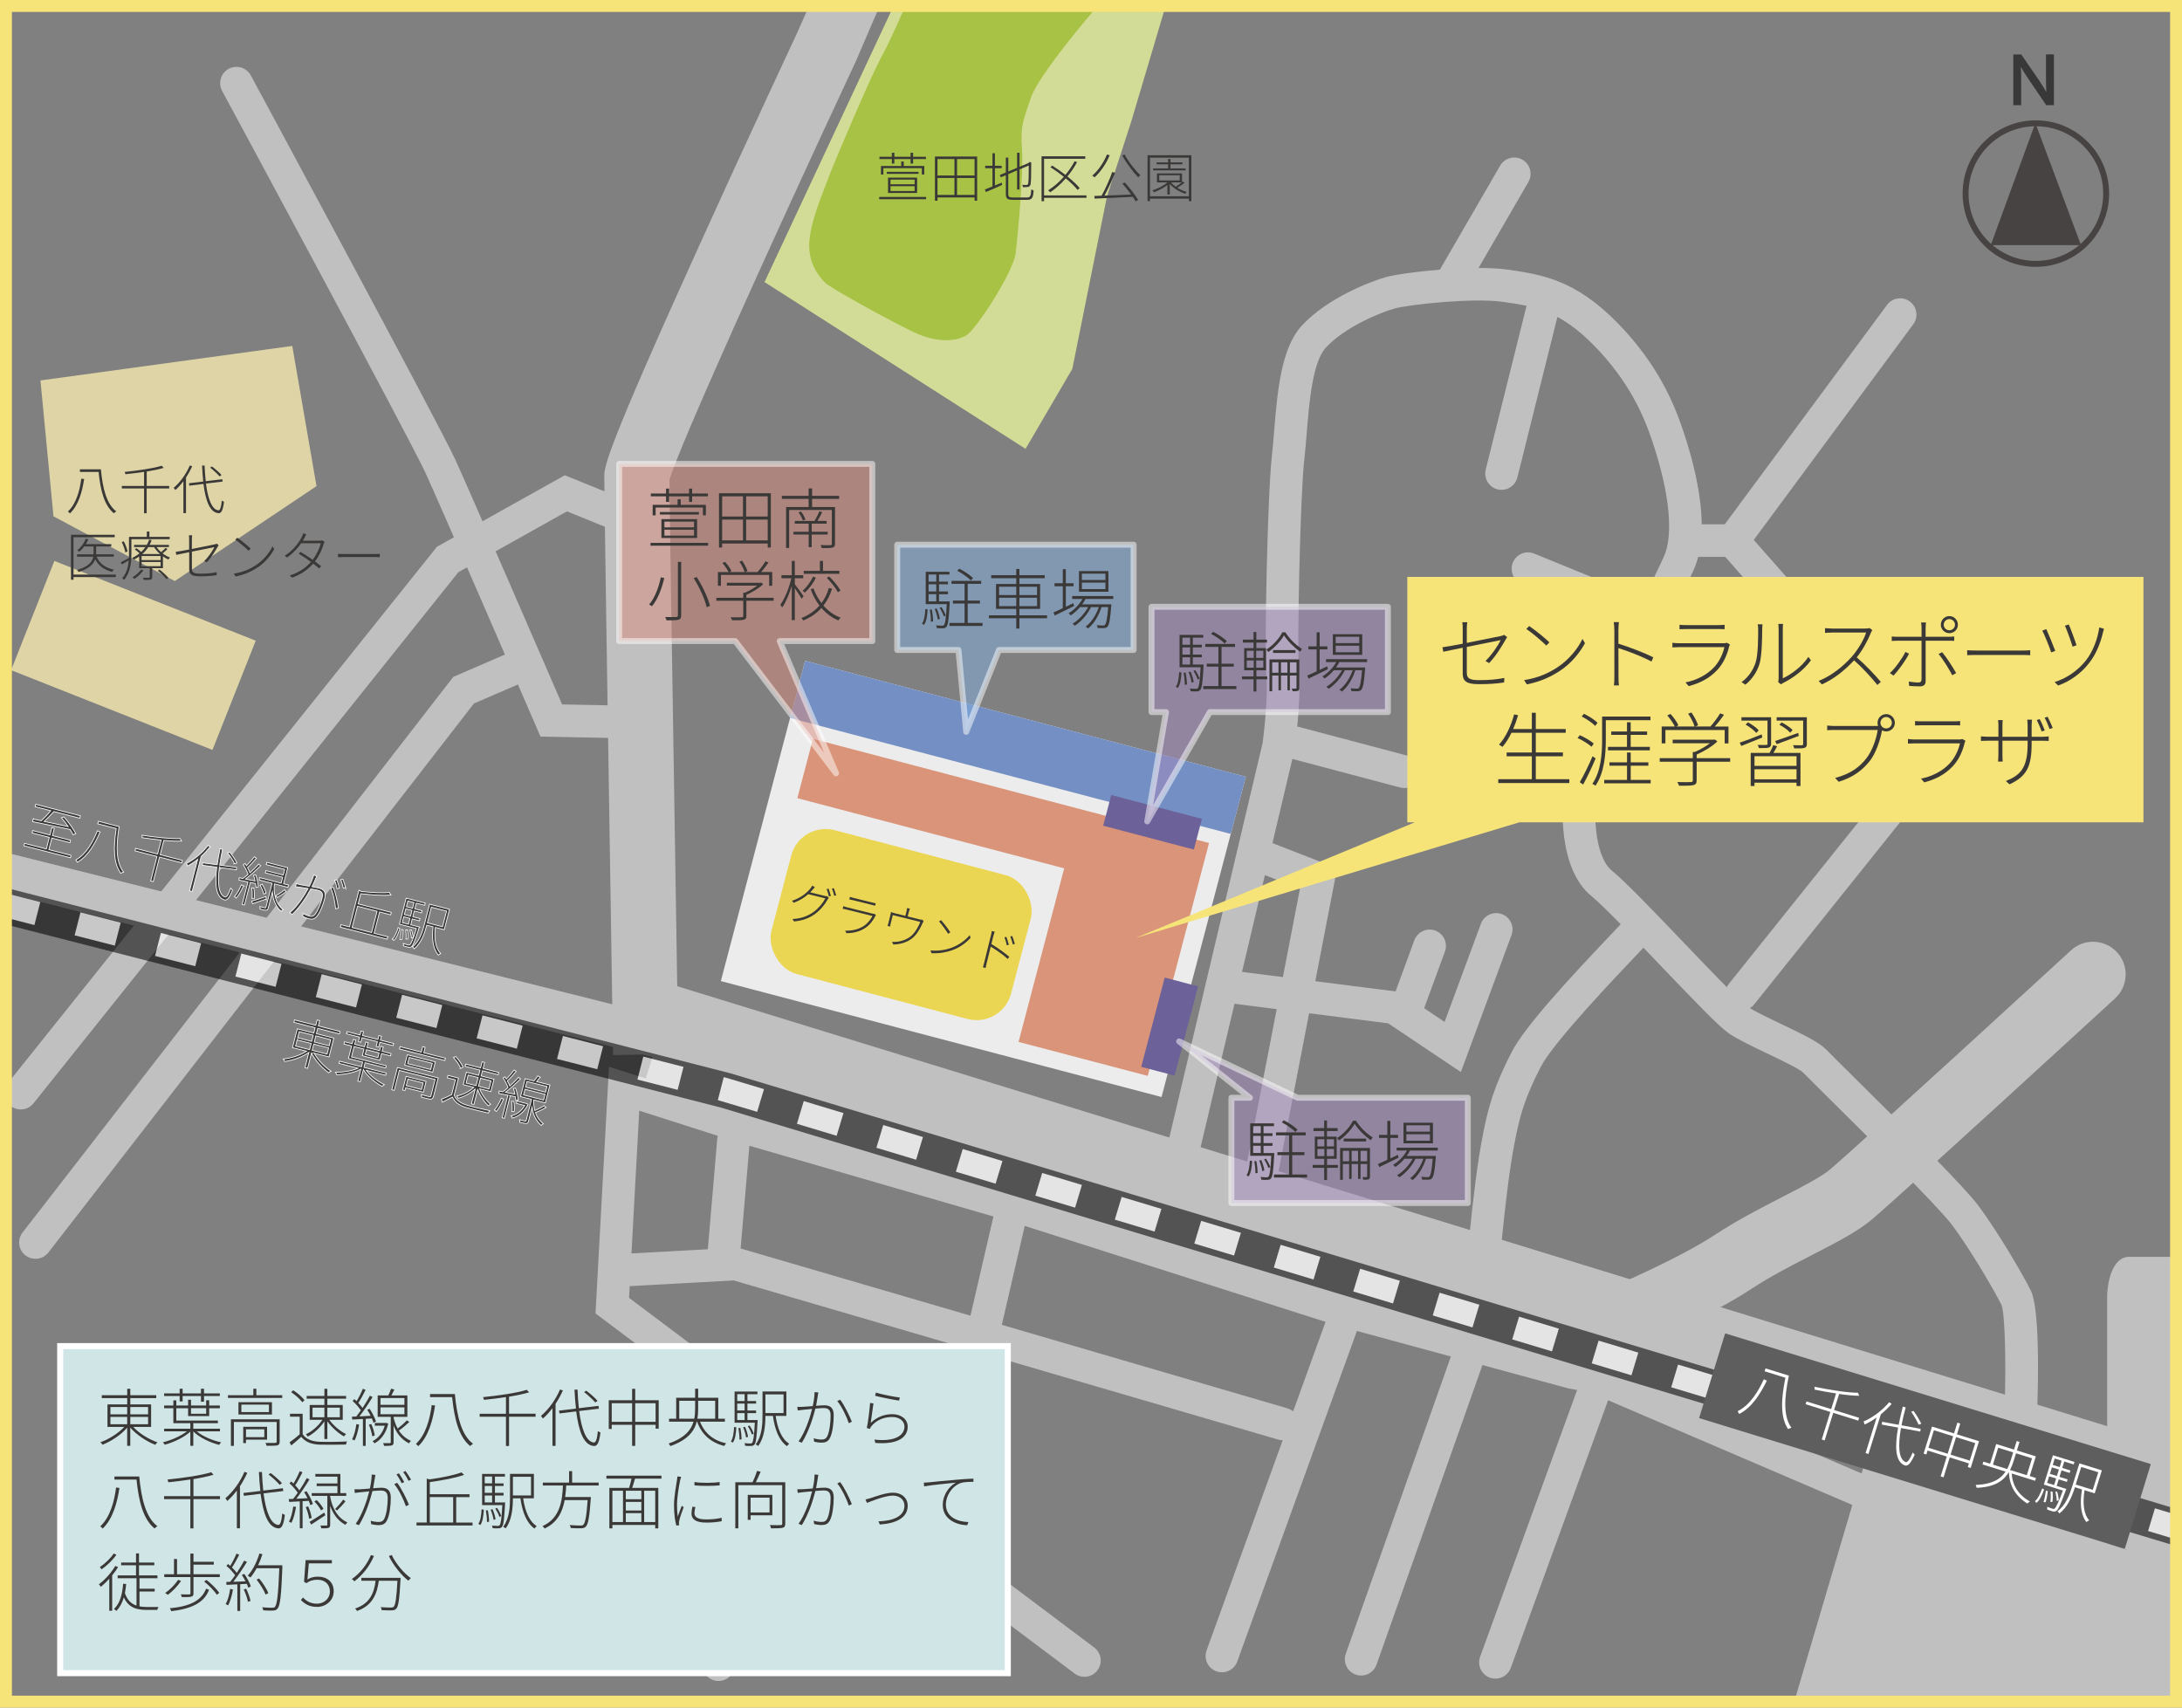 <?xml version="1.0" encoding="UTF-8"?>
<svg id="_イヤー_1" data-name="レイヤー 1" xmlns="http://www.w3.org/2000/svg" width="736" height="576" viewBox="0 0 736 576">
  <rect x="0" y="0" width="736" height="576" fill="#808080" stroke="none"/>
  <defs>
    <style>
      .cls-1, .cls-2 {
        fill: #3b3938;
      }

      .cls-3 {
        fill: #fff;
      }

      .cls-4 {
        fill: #ded4a5;
      }

      .cls-5 {
        fill: #a48bbe;
      }

      .cls-5, .cls-6, .cls-7, .cls-2, .cls-8 {
        stroke: #fff;
      }

      .cls-5, .cls-9, .cls-7, .cls-8 {
        stroke-width: 2px;
      }

      .cls-5, .cls-7, .cls-8 {
        opacity: .5;
        stroke-linecap: round;
        stroke-linejoin: round;
      }

      .cls-10 {
        fill: silver;
      }

      .cls-6 {
        fill: #d0e5e5;
        stroke-width: 2.04px;
      }

      .cls-6, .cls-9, .cls-2 {
        stroke-miterlimit: 10;
      }

      .cls-11 {
        fill: #748fc3;
      }

      .cls-9 {
        fill: none;
        stroke: #1a1311;
      }

      .cls-12 {
        fill: #d99479;
      }

      .cls-13 {
        fill: #1a1311;
      }

      .cls-14 {
        opacity: .57;
      }

      .cls-7 {
        fill: #82b0e0;
      }

      .cls-15 {
        fill: #ebd653;
      }

      .cls-2 {
        stroke-width: .25px;
      }

      .cls-8 {
        fill: #d98c7c;
      }

      .cls-16 {
        fill: #d3dc96;
      }

      .cls-17 {
        fill: #ececec;
      }

      .cls-18 {
        fill: #a7c245;
      }

      .cls-19 {
        opacity: .56;
      }

      .cls-20 {
        fill: #5e5e5e;
      }

      .cls-21 {
        fill: #6c6198;
      }

      .cls-22 {
        fill: #f6e479;
      }
    </style>
  </defs>
  <path class="cls-10" d="M211.84,249.04s-.07,0-.11,0l-29.42-.58-1.4-3.25c-.32-.74-32.17-74.31-37.43-85.79-5.22-11.38-67.92-127.58-68.56-128.76-1.44-2.67-.45-6.01,2.23-7.45,2.67-1.44,6.01-.45,7.45,2.23,2.59,4.8,63.51,117.69,68.88,129.4,4.74,10.33,29.81,68.17,36.13,82.77l22.35,.44c3.04,.06,5.45,2.57,5.39,5.61-.06,3-2.51,5.39-5.5,5.39Z"/>
  <path class="cls-10" d="M6.99,374.24c-1.21,0-2.42-.39-3.43-1.21-2.37-1.9-2.76-5.36-.86-7.73L147.38,184.44l43.13-24.13,22.57,9.18c2.81,1.14,4.17,4.35,3.02,7.17-1.14,2.81-4.35,4.17-7.17,3.02l-17.67-7.19-36.64,20.5L11.29,372.18c-1.09,1.36-2.68,2.06-4.3,2.06Z"/>
  <path class="cls-10" d="M11.96,424.62c-1.18,0-2.36-.38-3.37-1.15-2.4-1.86-2.84-5.32-.98-7.72L152.9,228.33l19.53-8.45c2.79-1.21,6.03,.08,7.23,2.86s-.08,6.03-2.86,7.23l-16.94,7.33L16.32,422.49c-1.08,1.4-2.71,2.13-4.35,2.13Z"/>
  <path class="cls-10" d="M586.4,185.34c-1.14,0-2.28-.35-3.27-1.08-2.44-1.81-2.96-5.25-1.15-7.69l54.53-73.72c1.8-2.44,5.25-2.96,7.69-1.15,2.44,1.81,2.96,5.25,1.15,7.69l-54.53,73.72c-1.08,1.46-2.74,2.23-4.43,2.23Z"/>
  <path class="cls-10" d="M489.74,100.4c-.94,0-1.88-.24-2.75-.74-2.63-1.52-3.52-4.89-2-7.52l21.02-36.26c1.52-2.63,4.89-3.52,7.52-2,2.63,1.52,3.52,4.89,2,7.52l-21.02,36.26c-1.02,1.76-2.87,2.74-4.76,2.74Z"/>
  <path class="cls-10" d="M587.42,340.82c-1.21,0-2.42-.39-3.43-1.21-2.37-1.9-2.75-5.36-.85-7.73l59.83-74.7-61.03-69.33h-12.93c-3.04,0-5.5-2.46-5.5-5.5s2.46-5.5,5.5-5.5h17.9l70.42,80-65.6,81.91c-1.09,1.36-2.68,2.06-4.3,2.06Z"/>
  <path class="cls-10" d="M365.77,565.62c-1.15,0-2.31-.36-3.3-1.1l-161.6-121.48,4.54-83.2,48.82,15.61,90.62,26.27,109.58,34.96,77.2,20.97,7.7,1.4,.57,.24,100.09,42.9c2.79,1.2,4.08,4.43,2.89,7.22-1.2,2.79-4.43,4.09-7.22,2.89l-99.52-42.65-7.16-1.32-77.78-21.13-109.62-34.97-90.63-26.27-35.33-11.3-3.44,63.12,156.9,117.95c2.43,1.83,2.92,5.27,1.09,7.7-1.08,1.44-2.73,2.2-4.4,2.2Z"/>
  <path class="cls-10" d="M432.65,485.81c-.51,0-1.03-.07-1.54-.22l-183.6-53.67-36.7,2.01c-3.02,.15-5.63-2.16-5.79-5.19-.17-3.03,2.16-5.63,5.19-5.79l38.58-2.11,.9,.26,184.5,53.94c2.92,.85,4.59,3.91,3.74,6.82-.7,2.4-2.9,3.96-5.28,3.96Z"/>
  <path class="cls-10" d="M243.9,431.28c-.16,0-.31,0-.47-.02-3.03-.26-5.27-2.92-5.01-5.95l3.5-41.01c.26-3.03,2.92-5.25,5.95-5.01,3.03,.26,5.27,2.92,5.01,5.95l-3.5,41.01c-.25,2.87-2.65,5.03-5.47,5.03Z"/>
  <path class="cls-10" d="M242.35,567.03c-1.11,0-2.22-.33-3.19-1.03-2.47-1.77-3.04-5.2-1.28-7.67l39.99-55.94c1.77-2.47,5.2-3.04,7.67-1.28,2.47,1.77,3.04,5.2,1.28,7.67l-39.99,55.94c-1.07,1.5-2.76,2.3-4.48,2.3Z"/>
  <path class="cls-10" d="M315.6,524.39c-.41,0-.83-.05-1.25-.14-2.96-.69-4.8-3.64-4.12-6.6l25.27-109.07c.69-2.96,3.64-4.8,6.6-4.12,2.96,.69,4.8,3.64,4.12,6.6l-25.27,109.07c-.59,2.54-2.85,4.26-5.35,4.26Z"/>
  <path class="cls-10" d="M412.16,564.1c-.62,0-1.25-.11-1.87-.33-2.86-1.03-4.33-4.19-3.3-7.04l40.23-111.14c1.03-2.86,4.19-4.33,7.04-3.3,2.86,1.03,4.33,4.19,3.3,7.04l-40.23,111.14c-.81,2.24-2.92,3.63-5.17,3.63Z"/>
  <path class="cls-10" d="M459.12,565.19c-.61,0-1.23-.1-1.83-.32-2.86-1.01-4.37-4.16-3.35-7.02l36.64-103.64c1.01-2.86,4.15-4.36,7.02-3.35,2.86,1.01,4.37,4.16,3.35,7.02l-36.64,103.64c-.8,2.26-2.92,3.67-5.19,3.67Z"/>
  <path class="cls-10" d="M504.42,566.24c-.62,0-1.26-.11-1.88-.33-2.85-1.04-4.33-4.19-3.29-7.05l33.39-91.83c1.04-2.85,4.19-4.33,7.05-3.29,2.85,1.04,4.33,4.19,3.29,7.05l-33.39,91.83c-.81,2.23-2.92,3.62-5.17,3.62Z"/>
  <path class="cls-10" d="M492.74,361.62l-24.5-16.43-55.57-7.07c-3.01-.38-5.15-3.14-4.76-6.15,.38-3.01,3.14-5.15,6.15-4.76l58.15,7.4,15.06,10.1,12.25-33.11c1.05-2.85,4.21-4.31,7.07-3.25,2.85,1.05,4.3,4.22,3.25,7.07l-17.09,46.21Z"/>
  <path class="cls-10" d="M474.42,345.82c-.63,0-1.27-.11-1.89-.34-2.85-1.05-4.31-4.21-3.27-7.06l7.8-21.25c1.05-2.85,4.2-4.32,7.06-3.27,2.85,1.05,4.31,4.21,3.27,7.06l-7.8,21.25c-.82,2.23-2.92,3.61-5.16,3.61Z"/>
  <path class="cls-10" d="M500.47,440.33c-2.71,0-5.06-1.99-5.43-4.74-.08-.56-.7-5.88,.63-19.09,1.21-11.91,2.61-24.33,4.67-34.53,1.64-8.1,3.4-15.26,9.69-27.34,4.41-8.47,19.41-24.75,34.96-41.08,2.01-2.11,3.91-4.11,4.28-4.54,1.94-2.32,5.41-2.66,7.74-.74,2.33,1.92,2.7,5.33,.8,7.68-.53,.66-1.79,1.98-4.85,5.19-7.9,8.29-28.87,30.32-33.17,38.58-5.64,10.83-7.15,16.97-8.66,24.45-1.97,9.75-3.39,22.38-4.51,33.45-1.2,11.83-.68,16.51-.67,16.56,.35,3-1.77,5.74-4.77,6.12-.24,.03-.47,.04-.7,.04Z"/>
  <path class="cls-10" d="M506.48,165.24c-.44,0-.89-.05-1.33-.17-2.95-.73-4.74-3.72-4.01-6.67l14.01-56.2c.74-2.95,3.72-4.75,6.67-4.01,2.95,.73,4.74,3.72,4.01,6.67l-14.01,56.2c-.62,2.5-2.87,4.17-5.33,4.17Z"/>
  <path class="cls-10" d="M555.32,213.64c-.69,0-1.4-.13-2.08-.41l-39.93-16.32c-2.81-1.15-4.16-4.36-3.01-7.17,1.15-2.81,4.36-4.16,7.17-3.01l39.93,16.32c2.81,1.15,4.16,4.36,3.01,7.17-.87,2.13-2.93,3.42-5.09,3.42Z"/>
  <path class="cls-10" d="M423.34,412.65c-.35,0-.7-.03-1.05-.1-2.98-.58-4.93-3.46-4.36-6.44l20.55-106.31-13.99-5.44c-2.83-1.1-4.23-4.29-3.13-7.12,1.1-2.83,4.29-4.23,7.12-3.13l22.54,8.77-22.29,115.32c-.51,2.63-2.81,4.46-5.39,4.46Z"/>
  <path class="cls-10" d="M473.69,265.82c-.47,0-.94-.06-1.41-.18l-36.8-9.76c-2.94-.78-4.69-3.79-3.91-6.73,.78-2.94,3.79-4.68,6.73-3.91l36.8,9.76c2.94,.78,4.69,3.79,3.91,6.73-.65,2.46-2.88,4.09-5.31,4.09Z"/>
  <path class="cls-10" d="M681.71,479.16c-.06,0-.12,0-.18,0-3.04-.1-5.42-2.64-5.32-5.68,.45-13.67,.11-30.33-1.11-33.35-2.4-4.8-10.53-18.78-16.73-27.01-4.68-6.21-28.02-29.32-40.56-41.74-4.41-4.37-7.89-7.82-9.72-9.68-1.31-1.24-7.78-4.33-12.06-6.37-5.07-2.42-9.87-4.71-12.78-6.68-3.24-2.2-10.94-10.19-23.25-23.06-9-9.41-19.2-20.08-23.2-23.33-10.74-8.75-10.9-29.52-8.38-41.35,1.66-7.8,13.38-32.57,26.3-59.45,2.77-5.76,5.16-10.74,6.47-13.59,3.39-7.37,2-21.55-3.82-38.93-2.9-8.65-7.74-20.14-19.59-32.29-11.77-12.07-20.53-13.34-30.68-14.81-10.15-1.47-31.69,.87-36.63,2.21-4.82,1.31-16.87,6.27-23.3,13.26-4.46,4.84-5.6,18.8-6.43,29-.25,3.05-.48,5.92-.78,8.54-1.39,12.04-2.52,63.91-1.82,72.26,.76,9.09-1.27,24.48-1.36,25.13l-.1,.54-34.58,146.32c-.7,2.96-3.66,4.79-6.62,4.09-2.96-.7-4.79-3.66-4.09-6.62l34.52-146.04c.26-2.02,1.88-15.18,1.27-22.49-.75-8.9,.38-61.64,1.85-74.44,.28-2.43,.51-5.22,.75-8.17,1.07-13.09,2.28-27.92,9.3-35.55,8.75-9.5,23.55-15.08,28.51-16.43,6.04-1.64,29.05-4.22,41.09-2.48,11.11,1.61,22.6,3.27,36.97,18.01,13.41,13.75,18.88,26.71,22.15,36.47,4.81,14.36,9.3,34.17,3.38,47.02-1.35,2.94-3.65,7.71-6.55,13.76-8.36,17.41-23.93,49.81-25.45,56.97-2.04,9.58-1.58,25.52,4.57,30.53,4.52,3.68,14.08,13.67,24.2,24.25,8.48,8.87,19.04,19.91,21.48,21.56,2.23,1.51,6.86,3.72,11.34,5.86,7.86,3.75,12.8,6.17,15.18,8.6,1.77,1.81,5.23,5.23,9.61,9.57,18.44,18.26,36.85,36.62,41.61,42.93,6.69,8.87,15.15,23.46,17.82,28.78,2.96,5.93,2.55,28.94,2.23,38.56-.1,2.97-2.54,5.32-5.49,5.32Z"/>
  <path class="cls-10" d="M547.72,455.4c-4.3,0-8.38-2.53-10.15-6.74-2.35-5.6,.28-12.05,5.88-14.4,.22-.09,22.53-9.5,35.31-17.92,7.31-4.81,15.29-8.91,22.33-12.53,6.5-3.34,13.23-6.8,16.16-9.3,10.79-9.19,80.61-73.29,81.31-73.94,4.47-4.11,11.43-3.81,15.54,.66,4.11,4.47,3.81,11.43-.66,15.54-2.89,2.65-70.83,65.03-81.93,74.49-4.87,4.15-12.05,7.84-20.37,12.11-6.87,3.53-13.97,7.18-20.29,11.34-14.49,9.54-37.9,19.41-38.89,19.82-1.39,.58-2.83,.86-4.25,.86Z"/>
  <path class="cls-10" d="M206.78,355.87l-.08-5.26q-2.87-181.45-2.87-189.71c0-3.52,0-7.5,32.91-80.02,15.8-34.83,31.82-69.1,31.98-69.44l3.65-8.2,23.72,.22-7.44,17.29c-28.54,61.06-59.86,130.44-62.81,141.11,0,7.43,.12,14.49,2.87,188.41l.08,5.26-22,.35Z"/>
  <polygon class="cls-10" points="229.44 358.92 .79 300.96 .96 287.32 232.84 345.34 229.44 358.92"/>
  <path class="cls-10" d="M718.72,519.1c-7.22-2.3-496.29-152.7-501.23-154.22l9.99-32.5c150.21,46.19,499.81,153.71,502.04,154.48l-11.12,32.13,5.56-16.06-5.24,16.17Z"/>
  <path class="cls-10" d="M718.1,423.95c-5.05,0-7.35,7.25-7.35,13.98v69.5c0,5.79,1.72,14.22,6.39,15.24l18.45,11.84v-110.56h-17.49Z"/>
  <polygon class="cls-10" points="629.1 493.07 604.89 575.09 734.93 575.09 734.93 528.7 629.1 493.07"/>
  <g class="cls-14">
    <polygon points="735.15 521.85 243.29 373.64 .59 311.5 .57 299.19 1.21 299.27 246.51 362.08 246.63 362.12 734.94 509.25 735.15 521.85"/>
    <path class="cls-3" d="M734.15,519.33l-9.59-2.89,2.31-7.66,7.26,2.19,.02,8.36Zm-22.99-6.93l-13.4-4.04,2.31-7.66,13.4,4.04-2.31,7.66Zm-26.81-8.08l-13.4-4.04,2.31-7.66,13.4,4.04-2.31,7.66Zm-26.81-8.08l-13.4-4.04,2.31-7.66,13.4,4.04-2.31,7.66Zm-26.81-8.08l-13.41-4.04,2.31-7.66,13.41,4.04-2.31,7.66Zm-26.81-8.08l-13.41-4.04,2.31-7.66,13.41,4.04-2.31,7.66Zm-26.81-8.08l-13.4-4.04,2.31-7.66,13.4,4.04-2.31,7.66Zm-26.81-8.08l-13.4-4.04,2.31-7.66,13.4,4.04-2.31,7.66Zm-26.81-8.08l-13.41-4.04,2.31-7.66,13.41,4.04-2.31,7.66Zm-26.81-8.08l-13.41-4.04,2.31-7.66,13.41,4.04-2.31,7.66Zm-26.81-8.08l-13.4-4.04,2.31-7.66,13.4,4.04-2.31,7.66Zm-26.81-8.08l-13.4-4.04,2.31-7.66,13.4,4.04-2.31,7.66Zm-26.81-8.08l-13.4-4.04,2.31-7.66,13.4,4.04-2.31,7.66Zm-26.81-8.08l-13.41-4.04,2.31-7.66,13.41,4.04-2.31,7.66Zm-26.81-8.08l-13.41-4.04,2.31-7.66,13.41,4.04-2.31,7.66Zm-26.81-8.08l-13.4-4.04,2.31-7.66,13.4,4.04-2.31,7.66Zm-26.81-8.08l-13.4-4.04,2.31-7.66,13.4,4.04-2.31,7.66Zm-26.81-8.08l-13.4-4.04,2.31-7.66,13.4,4.04-2.31,7.66Zm-26.81-8.08l-13.26-3.95,1.99-7.75,1.22,.32,12.36,3.72-2.31,7.66Zm-26.82-7.42l-13.56-3.47,1.98-7.75,13.56,3.47-1.98,7.75Zm-27.12-6.95l-13.56-3.47,1.98-7.75,13.56,3.47-1.98,7.75Zm-27.12-6.95l-13.56-3.47,1.98-7.75,13.56,3.47-1.98,7.75Zm-27.12-6.95l-13.56-3.47,1.98-7.75,13.56,3.47-1.98,7.75Zm-27.12-6.95l-13.56-3.47,1.98-7.75,13.56,3.47-1.98,7.75Zm-27.12-6.95l-13.56-3.47,1.98-7.75,13.56,3.47-1.98,7.75Zm-27.12-6.95l-13.56-3.47,1.98-7.75,13.56,3.47-1.98,7.75Zm-27.12-6.95l-13.56-3.47,1.98-7.75,13.56,3.47-1.98,7.75Zm-27.12-6.95l-10.21-2.61-.14-8.29,12.33,3.16-1.98,7.75Z"/>
  </g>
  <rect class="cls-20" x="574.15" y="471.2" width="150.2" height="29.9" transform="translate(171.36 -169.21) rotate(17.07)"/>
  <rect class="cls-4" x="8.49" y="201.27" width="73.06" height="39.63" transform="translate(84.57 -1.04) rotate(21.61)"/>
  <polygon class="cls-4" points="13.64 128.33 18.04 174.17 58.94 196 106.76 163.98 98.58 116.69 13.64 128.33"/>
  <polygon class="cls-16" points="257.88 95.15 345.93 151.4 361.7 124.42 373.41 66.14 381.55 41.09 392.74 3.45 300.74 3.45 257.88 95.15"/>
  <path class="cls-18" d="M304.73,3.45h64.29s-18.58,21.58-21.25,29.42c-2.67,7.84-3.63,9.62-3.05,17.46,.57,7.84-1.34,28.34-2.1,34.92-.76,6.58-13.36,25.81-16.6,27.83-3.24,2.02-9.73,2.78-17.75-1.01-8.01-3.8-28.24-14.93-29.96-16.7s-5.72-6.33-5.34-13.41,4.1-15.69,6.58-22.27c2.48-6.58,14.36-34.21,17.15-39.32,3.87-7.1,8.03-16.92,8.03-16.92Z"/>
  <rect class="cls-17" x="254.86" y="240.6" width="153.71" height="111.71" transform="translate(86.31 -74.62) rotate(14.74)"/>
  <rect class="cls-15" x="262.21" y="286.76" width="83.56" height="50.19" rx="12" ry="12" transform="translate(89.32 -67.06) rotate(14.74)"/>
  <polygon class="cls-12" points="364.22 272.9 274.22 249.23 268.95 269.24 358.96 292.91 343.56 351.46 387.15 362.92 402.55 304.38 407.82 284.36 364.22 272.9"/>
  <rect class="cls-11" x="266.53" y="242.11" width="153.71" height="19.94" transform="translate(75.41 -79.05) rotate(14.74)"/>
  <rect class="cls-21" x="372.98" y="272" width="31.62" height="10.7" transform="translate(83.33 -89.77) rotate(14.74)"/>
  <rect class="cls-21" x="388.75" y="330.7" width="11.64" height="31.13" transform="translate(101.05 -88.97) rotate(14.74)"/>
  <polygon class="cls-8" points="294.24 156.48 208.85 156.48 208.85 216.25 247.99 216.25 282.01 260.85 263 216.25 294.24 216.25 294.24 156.48"/>
  <polygon class="cls-7" points="382.37 183.74 302.63 183.74 302.63 219.25 323.29 219.25 325.91 246.87 336.96 219.25 382.37 219.25 382.37 183.74"/>
  <polygon class="cls-5" points="468.15 204.69 388.41 204.69 388.41 240.2 393.31 240.2 386.97 277.08 408.1 240.2 468.15 240.2 468.15 204.69"/>
  <polygon class="cls-5" points="437.69 370.29 397.72 351.28 421.62 370.29 415.36 370.29 415.36 405.8 495.1 405.8 495.1 370.29 437.69 370.29"/>
  <rect class="cls-6" x="20.3" y="454.07" width="319.64" height="110.32"/>
  <g>
    <path class="cls-1" d="M44.95,481.33c2,2.19,5.32,4.24,8.17,5.19-.25,.19-.57,.57-.75,.85-2.89-1.11-6.36-3.41-8.43-5.81v6.15h-1.04v-6.13c-2.07,2.41-5.47,4.64-8.32,5.75-.17-.26-.47-.66-.72-.83,2.79-.98,6.07-3.02,8.05-5.17h-5.66v-7.6h6.66v-2.13h-8.58v-.98h8.58v-2.15h1.04v2.15h8.75v.98h-8.75v2.13h7.02v7.6h-6.02Zm-7.71-4.24h5.66v-2.47h-5.66v2.47Zm0,3.34h5.66v-2.49h-5.66v2.49Zm6.71-5.81v2.47h6v-2.47h-6Zm6,3.32h-6v2.49h6v-2.49Z"/>
    <path class="cls-1" d="M66.37,482.82c1.96,1.68,5.28,3.09,8.22,3.7-.23,.21-.51,.62-.66,.87-3.13-.79-6.75-2.53-8.73-4.55v4.87h-1v-4.79c-2.07,1.92-5.71,3.62-8.6,4.41-.17-.26-.45-.62-.68-.81,2.79-.68,6.09-2.11,8.13-3.7h-7.68v-.89h8.83v-1.87h-5.73v-5.04h-3.11v-.92h3.11v-1.72h1v1.72h3.98v-1.94h.98v1.94h5.11v-1.77h1.02v1.77h3.6v.92h-3.6v2.66h-7.11v-2.66h-3.98v4.17h14.03v.87h-8.3v1.87h9v.89h-7.83Zm-5.77-11.92h-5.24v-.87h5.24v-1.58h1v1.58h6.19v-1.58h1.02v1.58h5.34v.87h-5.34v1.92h-1.02v-1.92h-6.19v1.83h-1v-1.83Zm3.83,4.11v1.87h5.11v-1.87h-5.11Z"/>
    <path class="cls-1" d="M95.2,470.62v.94h-18.31v-.94h8.56v-2.17h1.02v2.17h8.73Zm-.87,15.69c0,.68-.17,1.02-.74,1.23-.64,.15-1.79,.15-3.68,.15-.06-.3-.21-.68-.36-.98,1.64,.04,2.92,.04,3.28,0,.4-.02,.49-.13,.49-.43v-6.62h-14.43v8.07h-1v-8.98h16.45v7.56Zm-2.6-13.33v4.17h-11.3v-4.17h11.3Zm-1.02,.83h-9.3v2.51h9.3v-2.51Zm-7.73,11.81v1.15h-.94v-5.49h8.05v4.34h-7.11Zm0-3.49v2.64h6.17v-2.64h-6.17Z"/>
    <path class="cls-1" d="M102.08,483.76c1.08,1.68,3.13,2.47,5.75,2.58,2.19,.08,6.92,.02,9.22-.11-.13,.23-.3,.7-.34,1.04-2.19,.06-6.64,.11-8.85,.04-2.9-.11-4.88-.94-6.24-2.64-1.06,.96-2.21,1.94-3.36,2.9l-.6-1.04c1.02-.7,2.3-1.72,3.43-2.7v-5.96h-3.26v-.98h4.26v6.88Zm-.13-10.75c-.7-1.04-2.34-2.47-3.77-3.41l.72-.62c1.47,.89,3.09,2.32,3.83,3.36l-.79,.66Zm7.47,6.41c-1.36,2.11-3.58,4.13-5.6,5.17-.15-.23-.43-.57-.66-.79,2.02-.89,4.3-2.85,5.58-4.88h-4.28v-5h4.96v-2.11h-5.98v-.92h5.98v-2.43h1v2.43h6.32v.92h-6.32v2.11h5.19v5h-4.53c1.34,1.92,3.66,3.9,5.66,4.81-.23,.19-.55,.55-.72,.79-1.89-1.02-4.17-3.07-5.6-5.09v5.98h-1v-6Zm-4-1.36h4v-3.24h-4v3.24Zm5-3.24v3.24h4.21v-3.24h-4.21Z"/>
    <path class="cls-1" d="M123.35,478.61v9.11h-.94v-9.07c-1.32,.08-2.55,.15-3.6,.19l-.11-.96,1.47-.06c.49-.6,1.02-1.32,1.55-2.09-.64-.96-1.75-2.24-2.79-3.17l.6-.62c.26,.21,.49,.45,.75,.7,.75-1.21,1.62-2.96,2.11-4.19l.92,.38c-.7,1.45-1.64,3.21-2.45,4.41,.55,.58,1.04,1.17,1.43,1.7,.94-1.43,1.83-2.92,2.47-4.13l.92,.43c-1.26,2.06-2.98,4.68-4.45,6.53,1.17-.06,2.45-.13,3.79-.19-.34-.7-.75-1.43-1.15-2.04l.81-.32c.92,1.36,1.81,3.17,2.15,4.3l-.87,.4c-.11-.4-.3-.92-.53-1.45l-2.06,.13Zm-2.21,1.94c-.34,2-.85,4-1.55,5.36-.17-.13-.62-.32-.85-.4,.75-1.32,1.19-3.24,1.47-5.13l.94,.17Zm4.09-.21c.57,1.23,1.04,2.83,1.17,3.9l-.85,.23c-.11-1.04-.58-2.66-1.13-3.89l.81-.23Zm5.73-.11c-.77,3.32-2.49,5.47-4.64,6.64-.13-.23-.45-.6-.66-.74,1.89-.96,3.38-2.7,4.13-5.22h-3.36v-.92h3.77l.17-.02,.6,.26Zm7.09-.55c-1.02,.98-2.41,2.13-3.51,2.87,.94,1.45,2.26,2.68,4.07,3.47-.17,.19-.49,.57-.64,.85-2.77-1.38-4.34-3.75-5.21-6v5.6c0,.62-.13,.92-.6,1.09-.47,.15-1.28,.17-2.62,.17-.04-.28-.19-.66-.32-.94,1.06,.02,1.98,.02,2.24,0,.28-.02,.34-.08,.34-.32v-8.54h-4.41v-7.22h3.58c.36-.7,.75-1.62,.94-2.28l1.11,.28c-.32,.66-.68,1.38-1,2h5.39v7.22h-4.64v.3c.28,1.19,.72,2.47,1.38,3.64,1.06-.81,2.34-1.94,3.07-2.77l.85,.57Zm-9.71-5.81h8.07v-2.28h-8.07v2.28Zm0,3.17h8.07v-2.32h-8.07v2.32Z"/>
    <path class="cls-1" d="M146.75,474.11c-.75,4.92-2.19,10.41-5.66,13.71-.17-.21-.55-.57-.79-.77,3.36-3.13,4.73-8.47,5.32-13.09l1.13,.15Zm6.68-3.87c.7,7.6,2.26,13.88,6.13,16.77-.32,.17-.72,.53-.96,.77-3.79-3.04-5.36-9.11-6.09-16.5h-7.45v-1.04h8.37Z"/>
    <path class="cls-1" d="M180.66,477.88h-8.96v9.88h-1.04v-9.88h-8.86v-1h8.86v-5.62c-2.47,.38-5.04,.7-7.43,.94-.04-.25-.19-.66-.3-.92,5.19-.53,11.45-1.4,14.75-2.47l.79,.85c-1.79,.55-4.17,1.04-6.77,1.47v5.75h8.96v1Z"/>
    <path class="cls-1" d="M189.86,469.03c-.7,1.55-1.53,3.09-2.47,4.51v14.18h-1.04v-12.73c-1.02,1.34-2.11,2.55-3.24,3.53-.11-.21-.43-.72-.64-.92,2.53-2.11,4.96-5.43,6.43-8.9l.96,.32Zm5.49,6.94c.81,6.15,2.38,10.41,5,10.62,.68,.02,1.06-1.32,1.32-3.87,.23,.19,.64,.4,.87,.49-.43,3.43-1.09,4.6-2.15,4.56-3.47-.21-5.17-4.92-6.04-11.67l-5.64,.68-.15-.96,5.71-.68c-.21-1.98-.38-4.13-.49-6.39h1.02c.09,2.21,.23,4.32,.45,6.26l6.6-.79,.17,.94-6.66,.81Zm5.43-2.89c-.79-.94-2.38-2.45-3.75-3.49l.7-.49c1.38,1.02,3,2.45,3.83,3.43l-.79,.55Z"/>
    <path class="cls-1" d="M222.18,472.33v9.58h-1.04v-1.3h-6.88v7.11h-1.04v-7.11h-6.88v1.41h-1v-9.69h7.88v-3.85h1.04v3.85h7.92Zm-8.96,7.28v-6.28h-6.88v6.28h6.88Zm7.92,0v-6.28h-6.88v6.28h6.88Z"/>
    <path class="cls-1" d="M236.13,479.56c1.47,3.81,4.39,6.32,8.81,7.3-.21,.21-.49,.6-.66,.89-4.58-1.19-7.62-3.92-9.13-8.2h-.13c-.83,3.24-3.09,6.19-8.9,8.24-.11-.23-.38-.64-.6-.85,5.41-1.89,7.58-4.51,8.41-7.39h-8.26v-1h2.41v-7.05h6.39v-3.07h1.02v3.07h6.79v7.05h2.23v1h-8.39Zm-1.94-1c.21-1.11,.28-2.26,.28-3.41v-2.64h-5.36v6.05h5.09Zm1.3-6.05v2.64c0,1.15-.06,2.28-.26,3.41h6v-6.05h-5.75Z"/>
    <path class="cls-1" d="M246.52,486.23c.77-1.09,1-3.04,1.09-4.9l.75,.15c-.11,1.92-.34,4-1.17,5.15l-.66-.4Zm9.03-7.22s0,.34-.02,.51c-.28,5.32-.53,7.13-1.06,7.77-.3,.32-.62,.43-1.11,.45-.4,.04-1.21,.02-2-.04-.02-.26-.11-.62-.25-.89,.85,.08,1.64,.11,1.94,.11,.32,0,.49-.02,.64-.23,.38-.43,.68-2.13,.92-6.77h-6.83v-10.52h7.71v.89h-3.38v2.3h2.92v.87h-2.92v2.32h2.92v.89h-2.92v2.34h3.47Zm-6.88-8.73v2.3h2.49v-2.3h-2.49Zm2.49,3.17h-2.49v2.32h2.49v-2.32Zm-2.49,5.56h2.49v-2.34h-2.49v2.34Zm1.04,2.62c.26,1.24,.43,2.83,.43,3.88l-.72,.11c.04-1.06-.13-2.64-.36-3.89l.66-.09Zm1.6-.32c.49,1.06,.89,2.47,1.02,3.38l-.68,.19c-.11-.92-.53-2.34-.98-3.43l.64-.15Zm2.3,2.58c-.21-.79-.81-1.94-1.36-2.81l.57-.23c.62,.85,1.17,2,1.43,2.75l-.64,.3Zm8.02-6.28c.64,4.26,1.98,7.75,4.58,9.39-.26,.19-.58,.55-.75,.83-2.68-1.92-4.09-5.56-4.75-10.22h-2.53c-.02,3.19-.32,7.34-2.45,10.15-.17-.19-.6-.43-.83-.55,2.11-2.77,2.3-6.75,2.3-9.83v-8h8.05v8.24h-3.62Zm-3.45-7.26v6.3h6.11v-6.3h-6.11Z"/>
    <path class="cls-1" d="M275.86,470.67c-.08,.58-.32,2.17-.6,3.53,1.15-.08,2.19-.17,2.75-.17,1.68,0,3.21,.55,3.21,3.32,0,2.53-.36,5.88-1.24,7.62-.66,1.38-1.64,1.66-2.89,1.66-.81,0-1.83-.15-2.47-.32l-.17-1.15c.94,.3,2,.43,2.62,.43,.81,0,1.53-.15,2.02-1.21,.72-1.58,1.08-4.47,1.08-6.9,0-2.09-1-2.51-2.36-2.51-.62,0-1.66,.08-2.77,.17-.77,3-2.17,7.64-4.58,11.52l-1.11-.45c2.23-2.96,3.92-8.22,4.58-10.96-1.32,.13-2.58,.28-3.21,.32-.4,.06-1.15,.15-1.64,.21l-.15-1.23c.62,.04,1.06,.02,1.68,0,.72-.02,2.13-.13,3.53-.25,.34-1.47,.6-3.21,.62-4.71l1.28,.11c-.06,.3-.13,.64-.19,.98Zm11.47,8.9l-1.02,.51c-.68-2.09-2.43-5.79-3.9-7.47l.96-.47c1.34,1.64,3.21,5.49,3.96,7.43Z"/>
    <path class="cls-1" d="M293.7,479.97c2.11-2.02,4.58-2.94,7.32-2.94,2.98,0,5.15,1.75,5.15,4.21,0,3.75-3.53,6.07-10.9,5.49l-.32-1.13c6.9,.79,10.13-1.38,10.13-4.41,0-1.87-1.75-3.21-4.11-3.21-3.02,0-5.41,1.15-6.98,3.04-.3,.32-.45,.68-.55,.96l-1.06-.26c.43-1.85,.96-6.49,1.11-8.47l1.13,.15c-.28,1.6-.66,5.11-.92,6.56Zm9.83-8.56l-.28,1.04c-1.94-.28-6.47-1.19-8.09-1.64l.3-1.06c1.7,.55,6.17,1.47,8.07,1.66Z"/>
    <path class="cls-1" d="M40.29,501.91c-.75,4.92-2.19,10.41-5.66,13.71-.17-.21-.55-.57-.79-.77,3.36-3.13,4.73-8.47,5.32-13.09l1.13,.15Zm6.68-3.87c.7,7.6,2.26,13.88,6.13,16.77-.32,.17-.72,.53-.96,.77-3.79-3.04-5.36-9.11-6.09-16.5h-7.45v-1.04h8.37Z"/>
    <path class="cls-1" d="M74.21,505.68h-8.96v9.88h-1.04v-9.88h-8.86v-1h8.86v-5.62c-2.47,.38-5.04,.7-7.43,.94-.04-.25-.19-.66-.3-.92,5.19-.53,11.45-1.4,14.75-2.47l.79,.85c-1.79,.55-4.17,1.04-6.77,1.47v5.75h8.96v1Z"/>
    <path class="cls-1" d="M83.41,496.82c-.7,1.55-1.53,3.09-2.47,4.51v14.18h-1.04v-12.73c-1.02,1.34-2.11,2.55-3.24,3.53-.11-.21-.43-.72-.64-.92,2.53-2.11,4.96-5.43,6.43-8.9l.96,.32Zm5.49,6.94c.81,6.15,2.38,10.41,5,10.62,.68,.02,1.06-1.32,1.32-3.87,.23,.19,.64,.4,.87,.49-.43,3.43-1.09,4.6-2.15,4.56-3.47-.21-5.17-4.92-6.04-11.67l-5.64,.68-.15-.96,5.71-.68c-.21-1.98-.38-4.13-.49-6.39h1.02c.09,2.21,.23,4.32,.45,6.26l6.6-.79,.17,.94-6.66,.81Zm5.43-2.9c-.79-.94-2.38-2.45-3.75-3.49l.7-.49c1.38,1.02,3,2.45,3.83,3.43l-.79,.55Z"/>
    <path class="cls-1" d="M102.06,506.4v9.11h-.94v-9.07c-1.32,.08-2.55,.15-3.6,.19l-.11-.96,1.47-.06c.49-.6,1.02-1.32,1.55-2.09-.64-.96-1.75-2.24-2.79-3.17l.6-.62c.26,.21,.49,.45,.75,.7,.75-1.21,1.62-2.96,2.11-4.19l.92,.38c-.7,1.45-1.64,3.21-2.45,4.41,.55,.57,1.04,1.17,1.43,1.7,.94-1.43,1.83-2.92,2.47-4.13l.92,.43c-1.26,2.06-2.98,4.68-4.45,6.53,1.17-.06,2.45-.13,3.79-.19-.34-.7-.75-1.43-1.15-2.04l.81-.32c.92,1.36,1.81,3.17,2.15,4.3l-.87,.4c-.11-.4-.3-.92-.53-1.45l-2.06,.13Zm-2.21,1.94c-.34,2-.85,4-1.55,5.36-.17-.13-.62-.32-.85-.41,.75-1.32,1.19-3.24,1.47-5.13l.94,.17Zm4.09-.21c.57,1.23,1.04,2.85,1.19,3.92l-.87,.23c-.11-1.06-.58-2.68-1.13-3.92l.81-.23Zm5.79,3c-1.62,1.09-3.36,2.24-4.75,3.13l-.55-.92c1.26-.7,3.13-1.94,4.96-3.13l.34,.92Zm1.64-6.3c.58,3.19,2.04,6.96,5.81,8.71-.21,.19-.53,.58-.66,.81-2.81-1.47-4.32-4.04-5.15-6.45v6.41c0,.62-.13,.92-.55,1.06-.45,.17-1.21,.17-2.43,.17-.04-.23-.19-.66-.32-.94,.94,.02,1.77,.02,2.02,0,.23,0,.32-.06,.32-.28v-9.73h-5.26v-.94h8.66v-2.36h-7v-.89h7v-2.3h-7.45v-.92h8.45v6.47h1.98v.94h-5.43v.23Zm-4.55,1.17c.92,.89,1.87,2.09,2.28,2.96l-.81,.53c-.41-.85-1.34-2.11-2.26-3.02l.79-.47Zm6.21,3.02c.87-.85,2.06-2.19,2.7-3.17l.81,.55c-.83,1.09-1.98,2.3-2.85,3.11l-.66-.49Z"/>
    <path class="cls-1" d="M126.46,498.48c-.08,.57-.34,2.17-.6,3.53,1.15-.08,2.19-.17,2.72-.17,1.7,0,3.24,.55,3.24,3.32,0,2.55-.36,5.9-1.26,7.62-.64,1.38-1.64,1.68-2.87,1.68-.81,0-1.83-.17-2.47-.32l-.17-1.17c.92,.3,1.98,.42,2.6,.42,.83,0,1.53-.15,2.02-1.19,.75-1.6,1.11-4.47,1.11-6.9,0-2.09-1-2.51-2.38-2.51-.62,0-1.64,.08-2.77,.17-.77,3.02-2.15,7.62-4.55,11.52l-1.11-.45c2.19-2.96,3.92-8.22,4.58-10.96-1.32,.13-2.58,.26-3.21,.32-.4,.04-1.17,.13-1.66,.21l-.13-1.23c.62,.02,1.06,.02,1.68,0,.72-.02,2.13-.15,3.53-.26,.34-1.47,.6-3.24,.62-4.73l1.26,.13c-.04,.3-.11,.62-.17,.96Zm11.47,9.09l-1.02,.51c-.68-2.09-2.45-5.77-3.92-7.43l.96-.49c1.32,1.66,3.24,5.47,3.98,7.41Zm-1.58-7.64l-.85,.38c-.4-.85-1.17-2.17-1.77-2.96l.83-.36c.53,.75,1.3,2.02,1.79,2.94Zm2.3-.81l-.85,.38c-.47-.94-1.17-2.15-1.81-2.94l.81-.36c.58,.77,1.41,2.11,1.85,2.92Z"/>
    <path class="cls-1" d="M159.39,513.58v1h-18.9v-1h3.45v-14.82l.98,.26c3.94-.55,8.37-1.43,10.73-2.36l.89,.83c-2.89,1.06-7.49,1.89-11.56,2.45v4.09h13.39v.98h-4.49v8.58h5.51Zm-14.41,0h7.88v-8.58h-7.88v8.58Z"/>
    <path class="cls-1" d="M161.35,514.02c.77-1.09,1-3.04,1.09-4.9l.75,.15c-.11,1.92-.34,4-1.17,5.15l-.66-.4Zm9.03-7.22s0,.34-.02,.51c-.28,5.32-.53,7.13-1.06,7.77-.3,.32-.62,.43-1.11,.45-.4,.04-1.21,.02-2-.04-.02-.26-.11-.62-.25-.89,.85,.08,1.64,.11,1.94,.11,.32,0,.49-.02,.64-.23,.38-.43,.68-2.13,.92-6.77h-6.83v-10.52h7.71v.89h-3.38v2.3h2.92v.87h-2.92v2.32h2.92v.89h-2.92v2.34h3.47Zm-6.88-8.73v2.3h2.49v-2.3h-2.49Zm2.49,3.17h-2.49v2.32h2.49v-2.32Zm-2.49,5.56h2.49v-2.34h-2.49v2.34Zm1.04,2.62c.26,1.24,.43,2.83,.43,3.87l-.72,.11c.04-1.06-.13-2.64-.36-3.89l.66-.09Zm1.6-.32c.49,1.06,.89,2.47,1.02,3.38l-.68,.19c-.11-.92-.53-2.34-.98-3.43l.64-.15Zm2.3,2.58c-.21-.79-.81-1.94-1.36-2.81l.57-.23c.62,.85,1.17,2,1.43,2.75l-.64,.3Zm8.02-6.28c.64,4.26,1.98,7.75,4.58,9.39-.26,.19-.58,.55-.75,.83-2.68-1.92-4.09-5.56-4.75-10.22h-2.53c-.02,3.19-.32,7.34-2.45,10.15-.17-.19-.6-.43-.83-.55,2.11-2.77,2.3-6.75,2.3-9.83v-8h8.05v8.24h-3.62Zm-3.45-7.26v6.3h6.11v-6.3h-6.11Z"/>
    <path class="cls-1" d="M190.99,501.06c-.06,1.28-.17,2.6-.36,3.92h8.68s-.02,.4-.04,.6c-.45,6.26-.87,8.6-1.68,9.39-.4,.4-.83,.53-1.55,.55-.7,.04-2.09,0-3.53-.08-.02-.3-.15-.72-.36-1.02,1.58,.15,3.07,.17,3.6,.17,.47,0,.77-.02,.98-.23,.66-.62,1.11-2.79,1.49-8.34h-7.75c-.72,3.9-2.41,7.54-6.75,9.58-.15-.26-.49-.6-.75-.81,6-2.66,6.68-8.6,6.92-13.71h-6.79v-.98h8.86v-3.85h1.02v3.85h8.96v.98h-10.94Z"/>
    <path class="cls-1" d="M214.2,498.78c-.32,1.02-.64,2.19-.96,3.11h8.81v13.67h-1.04v-1.17h-14.45v1.17h-1.02v-13.67h6.66c.3-.92,.6-2.11,.81-3.11h-8.47v-1h18.58v1h-8.92Zm-7.64,14.64h3.58v-10.56h-3.58v10.56Zm9.77-10.56h-5.24v2.87h5.24v-2.87Zm0,3.77h-5.24v2.89h5.24v-2.89Zm-5.24,6.79h5.24v-3h-5.24v3Zm9.92-10.56h-3.73v10.56h3.73v-10.56Z"/>
    <path class="cls-1" d="M229.42,499.29c-.47,2.3-1.06,5.83-1.06,8.37,0,1.41,.08,2.51,.25,3.92,.38-1.11,.98-2.7,1.36-3.66l.64,.49c-.49,1.34-1.32,3.55-1.49,4.49-.06,.32-.13,.68-.11,.94,.02,.21,.06,.47,.09,.66l-.98,.08c-.43-1.55-.77-3.92-.77-6.79,0-3.09,.75-6.77,1-8.58,.08-.45,.13-.83,.13-1.17l1.26,.11c-.11,.32-.23,.77-.32,1.15Zm4.81,11.09c0,1,.6,2.15,3.94,2.15,1.92,0,3.6-.17,5.24-.55l.02,1.15c-1.3,.28-3.11,.47-5.19,.47-3.51,0-5-1.13-5-3.02,0-.64,.11-1.34,.32-2.34l1,.11c-.21,.81-.32,1.45-.32,2.04Zm8.51-10.47v1.13c-2.09,.23-6.36,.25-8.49,0v-1.13c2.13,.4,6.47,.34,8.49,0Z"/>
    <path class="cls-1" d="M264.87,513.92c0,.85-.21,1.26-.87,1.43-.68,.17-1.98,.19-3.94,.19-.04-.3-.21-.79-.38-1.11,1.7,.06,3.19,.04,3.64,.02,.43-.02,.53-.13,.53-.53v-12.94h-14.81v14.56h-1.02v-15.56h5.83c.55-1.13,1.17-2.7,1.51-3.81l1.21,.26c-.51,1.15-1.09,2.49-1.62,3.55h9.92v13.94Zm-11.69-2.79v1.53h-.96v-8.41h8.3v6.88h-7.34Zm0-5.94v4.98h6.39v-4.98h-6.39Z"/>
    <path class="cls-1" d="M275.86,498.46c-.08,.58-.32,2.17-.6,3.53,1.15-.08,2.19-.17,2.75-.17,1.68,0,3.21,.55,3.21,3.32,0,2.53-.36,5.88-1.24,7.62-.66,1.38-1.64,1.66-2.89,1.66-.81,0-1.83-.15-2.47-.32l-.17-1.15c.94,.3,2,.43,2.62,.43,.81,0,1.53-.15,2.02-1.21,.72-1.58,1.08-4.47,1.08-6.9,0-2.09-1-2.51-2.36-2.51-.62,0-1.66,.08-2.77,.17-.77,3-2.17,7.64-4.58,11.52l-1.11-.45c2.23-2.96,3.92-8.22,4.58-10.96-1.32,.13-2.58,.28-3.21,.32-.4,.06-1.15,.15-1.64,.21l-.15-1.23c.62,.04,1.06,.02,1.68,0,.72-.02,2.13-.13,3.53-.25,.34-1.47,.6-3.21,.62-4.71l1.28,.11c-.06,.3-.13,.64-.19,.98Zm11.47,8.9l-1.02,.51c-.68-2.09-2.43-5.79-3.9-7.47l.96-.47c1.34,1.64,3.21,5.49,3.96,7.43Z"/>
    <path class="cls-1" d="M293.78,505.3c1.53-.49,4.98-1.79,7.43-1.79,2.81,0,4.96,1.68,4.96,4.41,0,4.26-4.28,6-9.41,6.32l-.45-1.06c4.47-.13,8.77-1.47,8.77-5.28,0-1.94-1.55-3.41-3.92-3.41-2.72,0-7.64,2.04-8.73,2.47l-.49-1.17c.62-.13,1.15-.28,1.83-.49Z"/>
    <path class="cls-1" d="M313.37,500.02c1.15-.13,5.47-.57,9.41-.89,2.38-.21,4.19-.32,5.56-.36v1.09c-1.26-.02-3.15,.02-4.19,.36-3.32,1.15-5.11,4.68-5.11,7.2,0,4.53,4.24,5.9,7.62,6l-.4,1.06c-3.62-.06-8.26-1.98-8.26-6.81,0-3.49,2.19-6.36,4.45-7.56-2.45,.26-8.51,.83-10.73,1.28l-.13-1.26c.79-.02,1.36-.06,1.79-.11Z"/>
    <path class="cls-1" d="M39.82,528.58c-.55,.96-1.26,1.92-1.98,2.81v11.96h-.98v-10.81c-.92,1.02-1.89,1.96-2.83,2.72-.13-.19-.49-.66-.68-.85,2.04-1.51,4.17-3.85,5.53-6.17l.94,.34Zm-.55-4.15c-1.19,1.75-3.17,3.68-5.02,4.94-.11-.19-.4-.57-.6-.74,1.72-1.15,3.7-3,4.68-4.58l.94,.38Zm14.18,17.65c-.17,.28-.34,.7-.4,.98h-3.36c-3.6,0-6.3-.72-7.92-4.24-.55,1.85-1.34,3.38-2.53,4.58-.15-.17-.58-.51-.79-.66,1.98-1.85,2.79-4.79,3.09-8.51l1.02,.08c-.11,1.09-.23,2.11-.43,3.07,.83,2.43,2.17,3.64,3.92,4.21v-9.22h-6.36v-.96h6.19v-3.41h-5.02v-.92h5.02v-3.09h1v3.09h5.17v.92h-5.17v3.41h6.22v.96h-6.05v3.53h5.13v.94h-5.13v5.02c.83,.15,1.75,.21,2.7,.21h3.7Z"/>
    <path class="cls-1" d="M74.14,531.01v.98h-8.88v5.47c0,.64-.15,.96-.72,1.11-.51,.17-1.53,.17-3.21,.17-.06-.28-.21-.66-.36-.94,1.4,.04,2.51,.04,2.87,.02,.32-.02,.4-.08,.4-.36v-5.47h-8.83v-.98h3.28v-5.13h1.02v5.13h4.51v-6.96h1.04v2.77h6.85v.96h-6.85v3.24h8.88Zm-13.07,2.23c-1.15,1.79-2.92,3.58-4.47,4.73-.19-.15-.64-.49-.89-.62,1.62-1.13,3.3-2.77,4.34-4.43l1.02,.32Zm9.45,3.02c-1.64,4.32-5.79,6.41-12.75,7.22-.11-.32-.3-.7-.53-.98,6.81-.64,10.71-2.55,12.28-6.6l1,.36Zm-.87-3.32c1.64,1.28,3.49,3.11,4.32,4.38l-.85,.62c-.79-1.3-2.64-3.17-4.26-4.47l.79-.53Z"/>
    <path class="cls-1" d="M78.58,536.16c-.34,1.98-.89,4-1.62,5.36-.19-.13-.62-.34-.85-.42,.77-1.32,1.24-3.21,1.53-5.13l.94,.19Zm3.81-5.28c.94,1.34,1.89,3.13,2.21,4.26l-.85,.43c-.11-.38-.28-.83-.49-1.32l-2.24,.13v9.03h-.96v-8.98c-1.36,.06-2.62,.13-3.66,.17l-.08-.98,1.32-.04c.53-.64,1.11-1.4,1.68-2.21-.66-.96-1.87-2.26-2.94-3.17l.55-.64c.23,.19,.47,.4,.72,.64,.77-1.21,1.62-2.92,2.11-4.13l.94,.38c-.72,1.4-1.66,3.15-2.45,4.3,.64,.62,1.21,1.26,1.62,1.81,.94-1.43,1.85-2.92,2.49-4.13l.94,.43c-1.3,2.11-3.11,4.83-4.62,6.71,1.28-.04,2.7-.11,4.15-.15-.38-.75-.81-1.51-1.26-2.17l.81-.34Zm.64,5.02c.64,1.3,1.28,3,1.47,4.13l-.87,.28c-.19-1.13-.79-2.83-1.41-4.15l.81-.26Zm12.22-7.28c-.38,9.71-.75,12.98-1.62,13.98-.43,.53-.83,.64-1.58,.68-.68,.04-2,.02-3.28-.09-.02-.3-.13-.72-.32-1.02,1.47,.13,2.83,.15,3.32,.15,.45,0,.72-.04,.96-.28,.72-.81,1.13-4.09,1.49-13.05h-7.66c-.64,1.19-1.34,2.26-2.09,3.13-.17-.17-.64-.45-.92-.6,1.7-1.85,3.09-4.66,3.96-7.51l1,.26c-.4,1.28-.89,2.55-1.45,3.72h8.17v.62Zm-5.66,9.26c-.51-1.36-1.81-3.49-3.04-5.04l.85-.4c1.26,1.51,2.58,3.58,3.11,4.94l-.92,.51Z"/>
    <path class="cls-1" d="M101.5,539.71l.7-.85c1.13,1.19,2.49,2.09,4.75,2.09s4.32-1.64,4.32-4.13c0-2.34-1.62-3.94-4.13-3.94-1.58,0-2.66,.32-3.77,1.15l-.81-.45,.53-7.34h8.85v1.11h-7.77l-.47,5.45c1.04-.68,2.06-.96,3.62-.96,2.87,0,5.24,1.66,5.24,4.92s-2.79,5.28-5.58,5.28-4.28-1.11-5.49-2.32Z"/>
    <path class="cls-1" d="M126.14,524.85c-1.49,3.53-3.94,6.56-6.6,8.56-.17-.23-.62-.6-.87-.77,2.72-1.87,5.09-4.77,6.45-8.09l1.02,.3Zm8.98,7.37s0,.4-.02,.55c-.36,6.66-.7,9.09-1.43,9.86-.36,.43-.77,.53-1.47,.57-.68,.04-2.06,0-3.45-.06-.04-.34-.15-.75-.36-1.02,1.53,.11,2.96,.13,3.45,.13,.45,0,.72-.04,.92-.23,.62-.6,.98-2.83,1.3-8.81h-6.28c-.6,4.3-1.98,8.3-7.34,10.2-.13-.23-.45-.62-.66-.83,5.17-1.7,6.41-5.47,6.92-9.37h-4.81v-.98h13.24Zm-3-7.71c1.41,2.98,4.17,6.26,6.47,7.81-.25,.21-.64,.6-.83,.87-2.32-1.72-5.07-5.17-6.58-8.28l.94-.4Z"/>
  </g>
  <g>
    <path class="cls-1" d="M274.07,300.16c-.23,.27-.5,.55-.79,.84l4.85,1.2c.37,.09,.63,.12,.84,.08l.6,.59c-.13,.15-.34,.44-.43,.59-.84,1.57-2.35,3.44-4.13,4.76-1.78,1.34-4,2.29-7.16,2.61l-.54-.83c2.85-.1,5.27-1.04,7.14-2.4,1.67-1.22,3.18-3.07,3.94-4.56l-5.76-1.43c-1.21,1.07-2.83,2.17-4.92,2.9l-.56-.68c3.05-.91,5.27-2.91,6.25-4.19,.16-.19,.46-.61,.6-.91l.85,.54c-.27,.28-.57,.63-.78,.88Zm6.17,2.06l-.67,.13c-.14-.7-.47-1.78-.74-2.46l.66-.12c.25,.64,.58,1.71,.76,2.45Zm1.81-.18l-.67,.13c-.17-.77-.47-1.77-.78-2.45l.64-.12c.28,.66,.65,1.78,.81,2.44Z"/>
    <path class="cls-1" d="M295.22,309.08c-.74,1.45-1.87,2.95-3.35,3.92-2.11,1.39-4.24,1.75-6.35,1.79l-.44-.87c2.22,.1,4.47-.41,6.24-1.55,1.28-.82,2.35-2.17,2.97-3.39l-8.7-2.16c-.36-.09-.84-.19-1.35-.28l.22-.89c.48,.19,.94,.33,1.31,.42l8.48,2.1c.26,.07,.55,.1,.72,.08l.5,.5c-.09,.09-.21,.23-.26,.31Zm-7.29-6.19l6.2,1.54c.48,.12,.91,.21,1.26,.25l-.21,.85c-.33-.12-.75-.22-1.25-.34l-6.18-1.53c-.45-.11-.86-.2-1.27-.28l.21-.85c.38,.14,.76,.25,1.24,.37Z"/>
    <path class="cls-1" d="M306.57,307.51l-.4,1.62,3.95,.98c.54,.13,.79,.13,.96,.12l.46,.48c-.1,.16-.26,.45-.37,.71-.45,1.06-1.47,3.13-2.76,4.43-1.59,1.62-3.99,2.67-7.08,2.75l-.47-.89c.42,.04,.9,.03,1.34-.01,1.85-.08,4.07-.92,5.46-2.27,1.24-1.21,2.31-3.19,2.74-4.45l-9.26-2.3-.76,3.06c-.06,.23-.13,.61-.13,.81l-.88-.22c.08-.19,.19-.56,.25-.8l.68-2.75c.08-.31,.2-.79,.23-1.13,.39,.15,.83,.29,1.35,.42l3.51,.87,.4-1.62c.06-.25,.14-.64,.19-1.03l.95,.24c-.16,.36-.27,.74-.33,.99Z"/>
    <path class="cls-1" d="M320.83,319.74c2.59-.89,4.98-2.71,6.27-4.32l.27,.96c-1.45,1.57-3.61,3.26-6.24,4.16-1.78,.61-3.98,1.14-6.94,1l-.32-.95c2.98,.28,5.27-.26,6.97-.84Zm-.27-5.23l-.76,.47c-.58-.97-2.08-3.11-3.06-4.16l.69-.44c.92,1,2.51,3.11,3.13,4.12Z"/>
    <path class="cls-1" d="M334.26,315.54c.09-.37,.24-1.03,.27-1.5l.99,.25c-.15,.42-.37,1.1-.46,1.45-.18,.75-.42,1.69-.67,2.69,1.9,1.13,4.49,2.98,6.06,4.31l-.54,.74c-1.47-1.37-4.13-3.22-5.73-4.17-.62,2.58-1.28,5.21-1.36,5.53-.13,.53-.29,1.23-.35,1.68l-.95-.24c.16-.42,.34-1.09,.47-1.65l2.25-9.09Zm6.04,3.18l-.7,.14c-.16-.8-.49-1.94-.8-2.69l.66-.13c.25,.61,.66,1.85,.84,2.68Zm2.02-.31l-.7,.14c-.18-.8-.53-1.91-.85-2.68l.66-.13c.25,.59,.68,1.83,.89,2.68Z"/>
  </g>
  <g>
    <path class="cls-1" d="M28.38,161.58c-.63,4.16-1.85,8.8-4.79,11.6-.14-.18-.47-.49-.67-.65,2.84-2.65,4-7.17,4.5-11.07l.96,.13Zm5.65-3.28c.59,6.43,1.91,11.74,5.19,14.19-.27,.14-.61,.45-.81,.65-3.21-2.58-4.54-7.71-5.15-13.95h-6.3v-.88h7.08Z"/>
    <path class="cls-1" d="M57.05,164.77h-7.58v8.35h-.88v-8.35h-7.49v-.85h7.49v-4.75c-2.09,.32-4.27,.59-6.28,.79-.04-.22-.16-.56-.25-.77,4.39-.45,9.69-1.19,12.48-2.09l.67,.72c-1.51,.47-3.53,.88-5.72,1.24v4.86h7.58v.85Z"/>
    <path class="cls-1" d="M64.83,157.28c-.6,1.31-1.3,2.61-2.09,3.82v11.99h-.88v-10.77c-.86,1.13-1.78,2.16-2.74,2.99-.09-.18-.36-.61-.54-.77,2.14-1.78,4.2-4.59,5.44-7.53l.81,.27Zm4.64,5.87c.68,5.2,2.02,8.8,4.23,8.98,.58,.02,.9-1.12,1.12-3.28,.2,.16,.54,.34,.74,.41-.36,2.9-.92,3.89-1.82,3.85-2.94-.18-4.38-4.16-5.11-9.87l-4.77,.58-.13-.81,4.83-.58c-.18-1.67-.32-3.49-.41-5.4h.86c.07,1.87,.2,3.66,.38,5.29l5.58-.67,.14,.79-5.63,.68Zm4.59-2.45c-.67-.79-2.02-2.07-3.17-2.95l.59-.41c1.17,.86,2.54,2.07,3.24,2.9l-.67,.47Z"/>
    <path class="cls-1" d="M39.07,194.65h-14.28v.9h-.85v-15.16h14.75v.83h-13.9v12.59h14.28v.85Zm-6.48-6.88c.94,2.32,2.95,3.78,5.82,4.38-.22,.18-.45,.5-.58,.76-2.66-.67-4.61-2.07-5.71-4.27-.52,1.55-1.93,3.13-5.6,4.29-.13-.18-.34-.49-.52-.65,4.09-1.22,5.19-2.94,5.46-4.5h-5.47v-.79h5.56v-2.65h-3.13c-.5,.68-1.06,1.28-1.64,1.76-.16-.13-.54-.32-.74-.45,1.22-.95,2.3-2.39,2.9-3.93l.83,.2c-.22,.56-.5,1.1-.81,1.62h8.57v.79h-5.11v2.65h5.98v.79h-5.8Z"/>
    <path class="cls-1" d="M44.32,181.88v4.97c0,2.7-.31,6.3-2.48,8.77-.13-.16-.43-.47-.63-.58,1.53-1.71,2.05-3.93,2.23-6.01-.79,.49-1.6,.95-2.34,1.37l-.36-.74c.72-.32,1.69-.88,2.75-1.46,.02-.47,.02-.92,.02-1.35v-5.76h6.01v-1.8h.88v1.8h6.84v.79h-12.93Zm-2.04,4.45c-.14-.92-.67-2.38-1.22-3.49l.68-.25c.61,1.1,1.13,2.52,1.28,3.42l-.74,.32Zm14.22-1.13c-.5,.52-1.13,1.04-1.66,1.44,.79,.63,1.66,1.12,2.52,1.44-.18,.16-.41,.43-.56,.65-.61-.27-1.24-.63-1.84-1.06v3.98h-3.62v2.99c0,.49-.11,.72-.52,.85s-1.12,.14-2.32,.14c-.04-.23-.18-.52-.31-.76,1.01,.04,1.78,.02,2.02,.02s.29-.07,.29-.27v-2.97h-3.55v-3.92c-.54,.38-1.15,.74-1.8,1.04-.11-.2-.36-.45-.56-.56,.94-.45,1.76-.97,2.47-1.55-.43-.43-1.04-.97-1.59-1.33l.52-.43c.54,.36,1.19,.86,1.62,1.3,.56-.52,1.04-1.08,1.44-1.66h-3.82v-.74h4.3c.32-.59,.59-1.17,.76-1.75l.86,.13c-.18,.54-.41,1.08-.7,1.62h6.54v.74h-4.18c.39,.61,.94,1.19,1.53,1.71,.54-.43,1.17-1.04,1.53-1.44l.61,.4Zm-8.12,7.17c-.74,1.1-1.96,2.2-3.06,2.9-.12-.14-.43-.43-.65-.56,1.12-.65,2.23-1.58,2.92-2.57l.79,.23Zm5.8-4.81h-6.43v1.37h6.43v-1.37Zm0,2.02h-6.43v1.4h6.43v-1.4Zm-.2-2.7c-.79-.7-1.5-1.51-2.02-2.34h-1.93c-.52,.81-1.19,1.62-2.02,2.34h5.96Zm-.13,5.28c1.04,.79,2.32,1.98,2.94,2.75l-.65,.45c-.58-.81-1.84-2.02-2.92-2.85l.63-.36Z"/>
    <path class="cls-1" d="M63.8,186.26c-1.95,.4-3.64,.74-4.34,.9l-.2-1.01c.79-.09,2.56-.41,4.54-.79v-3.38c0-.5,0-.9-.09-1.42h1.12c-.07,.52-.11,.94-.11,1.42v3.2c3.29-.65,6.9-1.39,7.6-1.53,.32-.07,.61-.16,.76-.27l.67,.52c-.11,.16-.25,.4-.36,.58-.85,1.48-2.12,3.62-3.67,5.22l-.81-.49c1.44-1.35,2.85-3.51,3.4-4.66-.12,.04-4.05,.81-7.58,1.53v5.71c0,1.31,.56,1.71,2.81,1.71s3.78-.14,5.58-.49l-.05,1.01c-1.67,.25-3.26,.38-5.69,.38-2.92,0-3.56-.83-3.56-2.38v-5.76Z"/>
    <path class="cls-1" d="M86.25,190.69c2.59-1.67,4.7-4.3,5.67-6.41l.56,.97c-1.15,2.11-3.06,4.54-5.69,6.23-1.78,1.15-4.03,2.32-7.31,2.97l-.61-.95c3.33-.5,5.69-1.71,7.38-2.81Zm-1.71-5.64l-.7,.72c-.9-.9-3.12-2.83-4.46-3.71l.63-.67c1.28,.85,3.58,2.72,4.54,3.65Z"/>
    <path class="cls-1" d="M102.73,181.4c-.16,.31-.36,.65-.58,.99h5.56c.45,0,.74-.04,.96-.13l.81,.47c-.11,.2-.25,.58-.31,.76-.5,1.8-1.53,4.03-2.92,5.89,.76,.56,1.46,1.1,2.07,1.6l-.67,.77c-.56-.5-1.26-1.06-2.02-1.64-1.58,1.84-3.89,3.58-7.09,4.75l-.83-.74c2.97-.88,5.51-2.66,7.18-4.57-1.35-.99-2.84-1.98-4.14-2.79l.61-.61c1.33,.77,2.79,1.73,4.12,2.68,1.31-1.75,2.32-3.91,2.74-5.58h-6.64c-1.08,1.57-2.65,3.35-4.77,4.81l-.77-.59c3.04-1.91,5-4.75,5.8-6.45,.13-.25,.36-.77,.43-1.13l1.06,.34c-.21,.38-.47,.86-.61,1.17Z"/>
    <path class="cls-1" d="M116.29,186.89h9.97c.94,0,1.48-.04,1.84-.07v1.12c-.32-.02-.99-.05-1.82-.05h-9.99c-.99,0-1.8,.02-2.29,.05v-1.12c.47,.04,1.22,.07,2.29,.07Z"/>
  </g>
  <g>
    <path class="cls-1" d="M238.85,183.12v.95h-19.43v-.95h19.43Zm-14.19-15.7h-5.13v-.95h5.13v-1.66h1.04v1.66h6.72v-1.66h1.04v1.66h5.33v.95h-5.33v1.88h-1.04v-1.88h-6.72v1.88h-1.04v-1.88Zm12.43,6.41v-2.63h-15.94v2.63h-1v-3.54h8.4v-1.86h1.06v1.86h8.49v3.54h-1.02Zm-1.35-.27h-13.16v-.84h13.16v.84Zm-12.65,7.92v-6.37h12.05v6.37h-12.05Zm1.02-3.6h9.99v-1.92h-9.99v1.92Zm0,2.79h9.99v-1.99h-9.99v1.99Z"/>
    <path class="cls-1" d="M260.01,166.38v18.31h-1.06v-1.35h-15.37v1.35h-1.06v-18.31h17.49Zm-16.43,1.04v6.81h7.03v-6.81h-7.03Zm0,14.86h7.03v-7.01h-7.03v7.01Zm15.37-14.86h-7.27v6.81h7.27v-6.81Zm0,14.86v-7.01h-7.27v7.01h7.27Z"/>
    <path class="cls-1" d="M273.92,168.28v2.74h7.74v12.34c0,.82-.22,1.17-.82,1.35-.64,.18-1.86,.18-3.65,.18-.09-.31-.24-.71-.42-1.04,1.57,.07,2.92,.07,3.32,.04,.4-.02,.49-.13,.49-.51v-11.36h-14.39v12.82h-1.04v-13.82h7.61v-2.74h-9.04v-1.02h9.04v-2.52h1.17v2.52h9.11v1.02h-9.11Zm-.13,12.03v4.25h-1.02v-4.25h-5.13v-.95h5.13v-2.72h-4.69v-.93h6.68c.55-.95,1.26-2.3,1.64-3.25l.93,.31c-.46,.97-1.06,2.08-1.59,2.94h3.1v.93h-5.04v2.72h5.39v.95h-5.39Zm-3.6-7.78c.64,.84,1.26,1.97,1.5,2.72l-.88,.35c-.24-.77-.82-1.92-1.46-2.76l.84-.31Z"/>
    <path class="cls-1" d="M224.06,194.97c-.73,3.16-2.06,7.08-4.16,9.53-.22-.18-.66-.44-.97-.57,2.08-2.39,3.36-6.17,3.96-9.18l1.17,.22Zm5.7-5.44v18c0,.97-.29,1.35-.95,1.53-.69,.18-1.95,.2-3.98,.2-.09-.31-.29-.8-.46-1.13,1.72,.04,3.25,.02,3.71,0,.44,0,.58-.15,.58-.57v-18.02h1.11Zm5.24,5.11c1.99,3.1,3.89,7.14,4.47,9.75l-1.11,.44c-.55-2.56-2.39-6.68-4.38-9.79l1.02-.4Z"/>
    <path class="cls-1" d="M260.96,202.64h-9.2v5.13c0,.75-.2,1.11-.88,1.28-.66,.18-1.86,.18-3.94,.18-.09-.29-.31-.71-.51-1.02,1.9,.04,3.27,.04,3.74,0,.46-.04,.53-.13,.53-.44v-5.13h-9.09v-1h9.09v-1.7h.55c1.46-.62,3.01-1.5,4.13-2.39h-10.21v-.97h11.32l.24-.07,.71,.53c-1.42,1.39-3.69,2.74-5.68,3.6v1h9.2v1Zm-17.78-5.04h-1.02v-4.64h3.6c-.44-.88-1.28-2.12-2.08-3.05l.88-.4c.86,.95,1.79,2.23,2.17,3.12l-.62,.33h5.06c-.29-.97-1.02-2.43-1.77-3.52l.91-.33c.77,1.11,1.55,2.59,1.83,3.52l-.8,.33h4.18c.91-1,2.03-2.54,2.68-3.63l1.04,.42c-.75,1.08-1.68,2.28-2.52,3.21h3.76v4.64h-1.04v-3.67h-16.27v3.67Z"/>
    <path class="cls-1" d="M270.41,201.98c-.42-.75-1.53-2.45-2.32-3.6v10.81h-1.02v-11.59c-.84,2.81-2.03,5.66-3.23,7.3-.16-.27-.44-.66-.66-.88,1.48-1.95,3.01-5.7,3.74-8.98h-3.34v-1.02h3.49v-4.82h1.02v4.82h2.85v1.02h-2.85v2.03c.66,.82,2.54,3.38,2.96,4.05l-.64,.86Zm10.24-3.38c-.64,2.08-1.59,4-2.9,5.66,1.59,1.84,3.56,3.27,5.79,4.09-.24,.22-.6,.64-.77,.93-2.17-.91-4.11-2.37-5.7-4.2-1.57,1.77-3.6,3.21-6.15,4.22-.13-.24-.4-.62-.6-.82,2.52-1.02,4.55-2.45,6.1-4.22-1.24-1.61-2.25-3.47-2.96-5.51l.93-.29c.64,1.81,1.55,3.49,2.7,4.97,1.13-1.53,1.97-3.23,2.48-5.09l1.08,.24Zm-5.44-3.71c-.86,1.79-2.25,3.65-3.74,5.02-.18-.2-.53-.49-.77-.62,1.46-1.26,2.83-3.18,3.54-4.8l.97,.4Zm7.92-1.33h-12.03v-1h5.46v-3.36h1.04v3.36h5.53v1Zm-3.45,.88c1.48,1.44,3.12,3.45,3.85,4.78l-.91,.53c-.69-1.35-2.28-3.38-3.76-4.84l.82-.46Z"/>
  </g>
  <g>
    <path class="cls-1" d="M312.38,66.43v.77h-15.83v-.77h15.83Zm-11.56-12.78h-4.18v-.77h4.18v-1.35h.85v1.35h5.47v-1.35h.85v1.35h4.34v.77h-4.34v1.53h-.85v-1.53h-5.47v1.53h-.85v-1.53Zm10.12,5.22v-2.14h-12.98v2.14h-.81v-2.88h6.84v-1.51h.86v1.51h6.91v2.88h-.83Zm-1.1-.22h-10.71v-.68h10.71v.68Zm-10.3,6.45v-5.19h9.81v5.19h-9.81Zm.83-2.94h8.14v-1.57h-8.14v1.57Zm0,2.27h8.14v-1.62h-8.14v1.62Z"/>
    <path class="cls-1" d="M329.6,52.8v14.91h-.86v-1.1h-12.51v1.1h-.87v-14.91h14.24Zm-13.38,.85v5.55h5.72v-5.55h-5.72Zm0,12.1h5.72v-5.71h-5.72v5.71Zm12.51-12.1h-5.92v5.55h5.92v-5.55Zm0,12.1v-5.71h-5.92v5.71h5.92Z"/>
    <path class="cls-1" d="M335.58,62.56c.74-.31,1.51-.65,2.29-.95l.16,.77c-1.93,.86-3.94,1.75-5.49,2.39l-.34-.85c.7-.27,1.58-.61,2.56-1.03v-6.14h-2.45v-.83h2.45v-4.23h.83v4.23h2.29v.83h-2.29v5.8Zm10.86,4.05c1.1,0,1.28-.54,1.42-2.75,.21,.16,.54,.31,.79,.36-.16,2.43-.47,3.19-2.21,3.19h-4.81c-1.82,0-2.36-.4-2.36-2.03v-6.27l-1.69,.7-.36-.76,2.05-.88v-5.01h.83v4.68l2.97-1.26v-5.06h.83v4.74l2.94-1.24,.27-.25,.18-.16,.59,.25-.04,.2c0,3.33-.05,6.36-.21,7.02-.13,.68-.49,.94-1.01,.99-.45,.07-1.13,.07-1.57,.07-.05-.25-.12-.58-.25-.79,.5,.04,1.19,.04,1.42,.04,.29,0,.5-.09,.61-.56,.13-.52,.18-2.99,.18-6l-3.12,1.31v6.79h-.83v-6.45l-2.97,1.26v6.66c0,.94,.27,1.21,1.49,1.21h4.84Z"/>
    <path class="cls-1" d="M366.47,66.74h-14.3v1.13h-.85v-15.16h14.75v.85h-13.9v12.35h14.3v.83Zm-2.99-2.66c-.9-1.15-2.34-2.54-4-3.91-1.58,1.84-3.38,3.44-5.24,4.7-.14-.18-.48-.52-.7-.67,1.89-1.19,3.71-2.75,5.29-4.56-1.46-1.17-3.03-2.3-4.52-3.24l.61-.54c1.46,.92,3.01,2,4.45,3.13,1.19-1.42,2.25-2.99,3.1-4.59l.83,.29c-.94,1.73-2.03,3.35-3.26,4.83,1.69,1.37,3.19,2.75,4.14,3.91l-.7,.65Z"/>
    <path class="cls-1" d="M374.31,52.37c-1.22,2.92-3.12,5.65-5.1,7.45-.16-.14-.54-.47-.78-.59,2.02-1.71,3.84-4.36,4.95-7.11l.92,.25Zm5.08,9.17c1.68,1.85,3.6,4.34,4.52,5.91l-.85,.47c-.25-.45-.58-.97-.97-1.53-4.66,.25-9.62,.49-12.87,.61l-.11-.9,2.47-.09c1.24-2.23,2.76-5.6,3.58-7.99l.97,.27c-.97,2.38-2.36,5.46-3.58,7.69,2.7-.09,5.89-.22,9-.36-.9-1.24-1.98-2.59-2.95-3.69l.79-.38Zm-.05-9.44c1.28,2.47,3.65,5.49,5.31,6.99-.23,.18-.54,.49-.72,.72-1.66-1.67-4.01-4.83-5.4-7.36l.81-.34Z"/>
    <path class="cls-1" d="M401.86,52.37v15.47h-.85v-.83h-13.11v.83h-.83v-15.47h14.78Zm-.85,13.83v-13.02h-13.11v13.02h13.11Zm-1.44-4.59c-.72,.63-1.68,1.26-2.48,1.71,.99,.63,2.12,1.13,3.22,1.42-.16,.16-.4,.43-.5,.63-1.91-.61-3.98-1.87-5.24-3.31v3.55h-.81v-3.19c-1.31,1.01-2.99,1.85-4.5,2.45-.11-.16-.38-.49-.54-.65,1.8-.59,3.76-1.53,5.06-2.7h-3.53v-3.04h8.46v2.97l.22-.18,.65,.34Zm.34-4.14h-10.95v-.65h5.04v-1.39h-3.87v-.65h3.87v-1.15h.81v1.15h4.03v.65h-4.03v1.39h5.1v.65Zm-8.89,3.4h6.9v-1.76h-6.9v1.76Zm3.98,.65c.41,.52,.96,1.01,1.58,1.46,.67-.43,1.48-.99,2.04-1.46h-3.62Z"/>
  </g>
  <g>
    <path class="cls-2" d="M23.97,288.52l-.21,.82-15.69-4.04,.21-.82,7.35,1.89,1-3.9-5.82-1.5,.21-.82,5.82,1.5,.64-2.47,.85,.22-.64,2.47,6.1,1.57-.21,.82-6.1-1.57-1,3.9,7.49,1.93Zm-12.78-12.26c.79,.18,1.69,.38,2.71,.6,.99-.9,2.29-2.27,3.2-3.39l-5.25-1.35,.21-.82,15.07,3.88-.21,.82-8.75-2.25c-.99,1.11-2.23,2.4-3.28,3.33,2.4,.54,5.26,1.14,8.11,1.74-.7-1.04-1.51-2.1-2.29-2.98l.84-.3c1.51,1.72,3.28,4.14,4.02,5.68l-.91,.37c-.25-.52-.59-1.12-1-1.79-4.68-.98-9.58-1.99-12.65-2.65l.19-.9Z"/>
    <path class="cls-2" d="M33.76,280.62c-1.68,3.95-4.07,8.23-7.68,10.24-.1-.21-.34-.6-.49-.81,3.48-1.89,5.77-6.07,7.26-9.8l.91,.37Zm6.42-1.8c-1.05,6.5-1.1,12.08,1.52,15.34-.3,.07-.72,.29-.96,.43-2.51-3.36-2.53-8.77-1.54-15.1l-6.23-1.6,.22-.87,6.99,1.8Z"/>
    <path class="cls-2" d="M61.3,291.06l-7.49-1.93-2.12,8.26-.87-.22,2.12-8.26-7.4-1.9,.21-.84,7.4,1.9,1.21-4.7c-2.15-.21-4.37-.5-6.41-.81,.02-.22-.02-.59-.05-.83,4.46,.67,9.88,1.29,12.86,1.11l.47,.88c-1.61,.08-3.71-.02-5.97-.23l-1.23,4.8,7.49,1.93-.21,.84Z"/>
    <path class="cls-2" d="M70.89,285.64c-.92,1.15-1.94,2.25-3.03,3.24l-3.05,11.85-.87-.22,2.74-10.64c-1.14,.9-2.31,1.68-3.46,2.26-.04-.2-.2-.7-.34-.9,2.57-1.22,5.31-3.47,7.29-6.06l.73,.47Zm3.1,6.98c-.65,5.32-.25,9.21,1.9,9.95,.57,.16,1.17-.87,1.93-2.96,.16,.21,.45,.48,.63,.6-1.09,2.77-1.9,3.61-2.78,3.35-2.86-.92-3.27-5.22-2.55-11.05l-4.86-.64,.08-.83,4.92,.66c.25-1.7,.57-3.53,.96-5.44l.85,.22c-.41,1.87-.73,3.66-.97,5.33l5.69,.76-.06,.82-5.74-.76Zm5.16-1.25c-.46-.95-1.47-2.56-2.38-3.72l.69-.26c.94,1.15,1.98,2.69,2.46,3.69l-.78,.29Z"/>
    <path class="cls-2" d="M82.15,298.8c-.72,1.6-1.57,3.16-2.45,4.15-.11-.14-.45-.4-.62-.52,.91-.94,1.69-2.45,2.33-3.97l.75,.34Zm2.27-1.14l-1.96,7.62-.78-.2,1.95-7.58c-1.12-.21-2.17-.43-3.05-.61l.12-.82,1.24,.26c.54-.39,1.14-.88,1.75-1.41-.33-.94-.98-2.24-1.65-3.25l.63-.39c.17,.23,.31,.48,.47,.75,.88-.85,1.99-2.12,2.66-3.05l.68,.52c-.9,1.06-2.06,2.33-2.99,3.16,.34,.6,.62,1.2,.83,1.73,1.09-.99,2.16-2.04,2.95-2.92l.67,.55c-1.49,1.46-3.5,3.27-5.12,4.51,.99,.2,2.07,.42,3.21,.65-.13-.66-.32-1.35-.52-1.96l.75-.09c.47,1.33,.83,3.04,.87,4.06l-.81,.15c0-.36-.05-.83-.13-1.32l-1.75-.34Zm1.19,1.84c.21,1.16,.26,2.61,.16,3.53h-.78c.14-.9,.1-2.36-.1-3.51l.73-.02Zm4.2,3.75c-1.59,.56-3.29,1.15-4.64,1.6l-.27-.88c1.2-.32,3.03-.95,4.82-1.55l.09,.84Zm2.72-4.91c-.21,2.79,.21,6.26,2.99,8.53-.22,.11-.57,.37-.73,.53-2.03-1.83-2.74-4.31-2.92-6.5l-1.38,5.36c-.13,.52-.3,.74-.69,.77-.41,.05-1.05-.12-2.06-.38,.01-.21-.02-.59-.07-.85,.78,.22,1.47,.4,1.69,.43,.2,.05,.28,.01,.33-.16l2.09-8.13-4.39-1.13,.2-.78,7.24,1.86,.51-1.97-5.85-1.5,.19-.75,5.85,1.5,.49-1.92-6.23-1.6,.2-.77,7.06,1.82-1.39,5.41,1.66,.43-.2,.78-4.54-1.17-.05,.2Zm-4.06,0c.57,.94,1.12,2.15,1.27,2.96l-.79,.27c-.16-.8-.67-2.05-1.24-3.01l.76-.22Zm4.55,3.86c.91-.52,2.2-1.39,2.94-2.07l.56,.64c-.93,.73-2.15,1.5-3.05,1.98l-.45-.55Z"/>
    <path class="cls-2" d="M106.51,296.28c-.2,.46-.75,1.74-1.26,2.83,.98,.17,1.87,.33,2.31,.44,1.42,.37,2.58,1.16,1.99,3.47-.55,2.14-1.57,4.85-2.69,6.1-.83,1.02-1.73,1.05-2.76,.79-.67-.17-1.49-.54-2-.8l.11-1.02c.7,.45,1.56,.78,2.08,.91,.69,.18,1.31,.21,1.95-.56,.97-1.17,1.89-3.5,2.41-5.53,.45-1.74-.3-2.32-1.45-2.61-.52-.13-1.39-.28-2.35-.45-1.29,2.36-3.44,5.91-6.29,8.65l-.83-.61c2.47-2,5.04-6.03,6.18-8.18-1.13-.18-2.21-.34-2.76-.42-.35-.05-1.01-.15-1.43-.18l.16-1.06c.51,.15,.89,.25,1.41,.36,.61,.14,1.81,.33,3.01,.55,.6-1.15,1.19-2.58,1.53-3.82l1.02,.38c-.1,.24-.22,.49-.35,.76Zm7.64,10.06l-.96,.21c-.12-1.89-.8-5.35-1.68-7.05l.9-.2c.75,1.67,1.53,5.27,1.74,7.05Zm.33-6.73l-.79,.14c-.16-.8-.51-2.07-.84-2.85l.77-.12c.28,.74,.65,1.97,.86,2.84Zm2.1-.18l-.79,.14c-.19-.88-.52-2.05-.88-2.84l.75-.13c.31,.76,.72,2.06,.92,2.84Z"/>
    <path class="cls-2" d="M130.8,315.97l-.21,.84-15.8-4.06,.22-.84,2.88,.74,3.18-12.38,.76,.42c3.41,.38,7.3,.61,9.48,.33l.57,.89c-2.65,.27-6.67-.03-10.19-.44l-.88,3.42,11.19,2.88-.21,.82-3.75-.96-1.84,7.17,4.61,1.18Zm-12.04-3.1l6.58,1.69,1.84-7.17-6.58-1.69-1.84,7.17Z"/>
    <path class="cls-2" d="M132.34,316.77c.87-.74,1.49-2.33,1.96-3.86l.59,.28c-.5,1.58-1.14,3.27-2.09,4.05l-.46-.48Zm9.1-4.09s-.07,.28-.13,.42c-1.38,4.39-1.98,5.85-2.56,6.27-.32,.2-.61,.22-1.02,.14-.35-.05-1.02-.24-1.66-.47,.04-.22,.04-.54-.02-.8,.69,.25,1.35,.44,1.6,.5,.27,.07,.41,.09,.58-.06,.41-.27,1.03-1.63,2.22-5.46l-5.71-1.47,2.26-8.79,6.44,1.66-.19,.75-2.83-.73-.49,1.92,2.44,.63-.19,.73-2.44-.63-.5,1.94,2.44,.63-.19,.75-2.44-.63-.5,1.96,2.9,.75Zm-5.44,.93c-.05,1.09-.25,2.46-.48,3.33l-.63-.07c.26-.88,.46-2.23,.54-3.33l.57,.07Zm-.31-2.41l2.08,.54,.5-1.96-2.08-.54-.5,1.96Zm3.28-4.11l-2.08-.54-.5,1.94,2.08,.54,.5-1.94Zm-1.56,6.6c.18,.99,.22,2.26,.13,3.05h-.61c.11-.77,.06-2.06-.08-3.06h.57Zm.16-9.77l-.49,1.92,2.08,.54,.49-1.92-2.08-.54Zm1.2,12.43c0-.7-.26-1.79-.53-2.64l.53-.07c.33,.84,.55,1.92,.6,2.6l-.6,.11Zm8.06-3.52c-.38,3.7-.01,6.9,1.81,8.83-.25,.1-.6,.34-.8,.53-1.83-2.18-2.22-5.52-1.77-9.56l-2.12-.54c-.7,2.66-1.85,6.07-4.23,7.96-.1-.2-.41-.48-.58-.64,2.36-1.86,3.37-5.15,4.04-7.73l1.72-6.69,6.72,1.73-1.77,6.89-3.02-.78Zm-1.32-6.81l-1.35,5.27,5.11,1.31,1.35-5.27-5.11-1.31Z"/>
  </g>
  <g>
    <path class="cls-3" d="M595.97,465.72c-2.14,4.41-5.12,9.16-9.35,11.25-.1-.25-.35-.7-.52-.95,4.09-1.96,6.94-6.59,8.85-10.77l1.02,.47Zm7.43-1.69c-1.57,7.36-1.95,13.73,.86,17.59-.35,.07-.84,.29-1.13,.44-2.68-3.98-2.38-10.15-.9-17.32l-7.02-2.18,.31-.98,7.88,2.45Z"/>
    <path class="cls-3" d="M626.8,479.21l-8.44-2.63-2.89,9.3-.98-.31,2.89-9.3-8.34-2.6,.29-.94,8.34,2.59,1.65-5.29c-2.44-.36-4.96-.82-7.27-1.29,.03-.25,.01-.68-.01-.95,5.05,1.02,11.2,2.04,14.62,2l.49,1.03c-1.85,0-4.24-.24-6.81-.6l-1.69,5.41,8.44,2.63-.29,.94Z"/>
    <path class="cls-3" d="M638.06,473.57c-1.12,1.26-2.35,2.46-3.65,3.53l-4.16,13.35-.98-.31,3.73-11.99c-1.36,.96-2.73,1.79-4.08,2.38-.04-.23-.19-.81-.33-1.05,3-1.24,6.26-3.66,8.66-6.5l.81,.58Zm3.14,8.15c-1.04,6.03-.81,10.5,1.6,11.47,.63,.22,1.39-.93,2.38-3.26,.16,.25,.48,.57,.68,.72-1.41,3.1-2.37,4.01-3.36,3.66-3.21-1.22-3.43-6.15-2.27-12.76l-5.51-1.01,.14-.95,5.57,1.03c.38-1.93,.85-4,1.41-6.16l.96,.3c-.57,2.11-1.05,4.14-1.41,6.02l6.45,1.19-.11,.93-6.51-1.19Zm5.96-1.14c-.47-1.11-1.53-3-2.51-4.39l.8-.26c1,1.37,2.11,3.19,2.6,4.35l-.9,.29Z"/>
    <path class="cls-3" d="M667.53,486.15l-2.81,9.02-.98-.31,.38-1.22-6.47-2.01-2.08,6.7-.98-.31,2.08-6.7-6.48-2.02-.41,1.32-.94-.29,2.84-9.12,7.42,2.31,1.13-3.63,.98,.31-1.13,3.63,7.46,2.32Zm-10.57,4.23l1.84-5.91-6.48-2.02-1.84,5.91,6.48,2.02Zm7.46,2.32l1.84-5.91-6.48-2.02-1.84,5.91,6.47,2.02Z"/>
    <path class="cls-3" d="M678.55,497.05c.27,4.02,2.28,7.24,6.16,9.46-.26,.14-.63,.42-.88,.65-3.96-2.46-6.03-5.92-6.2-10.4l-.12-.04c-1.73,2.8-4.72,4.93-10.79,5.15-.03-.25-.17-.71-.31-.98,5.65-.2,8.46-2.03,10.08-4.49l-7.78-2.42,.29-.94,2.27,.7,2.06-6.64,6.01,1.87,.9-2.89,.96,.3-.9,2.89,6.4,1.99-2.06,6.64,2.1,.66-.29,.94-7.9-2.46Zm-1.53-1.51c.53-.98,.92-2.04,1.26-3.13l.77-2.49-5.05-1.57-1.77,5.69,4.79,1.49Zm2.99-5.31l-.77,2.49c-.34,1.08-.73,2.13-1.24,3.13l5.65,1.76,1.77-5.69-5.41-1.69Z"/>
    <path class="cls-3" d="M686.38,506.37c1.04-.8,1.83-2.57,2.46-4.29l.66,.36c-.66,1.77-1.49,3.67-2.61,4.51l-.5-.57Zm4.35-3.39c-.12,1.24-.43,2.79-.73,3.77l-.71-.11c.35-.99,.65-2.52,.8-3.78l.64,.11Zm6.26-.76s-.1,.32-.17,.47c-1.82,4.93-2.59,6.56-3.28,7.01-.38,.21-.71,.22-1.17,.1-.39-.08-1.15-.33-1.87-.63,.05-.25,.08-.61,.02-.92,.78,.33,1.51,.58,1.79,.67,.3,.09,.47,.12,.67-.03,.48-.29,1.27-1.81,2.85-6.11l-6.44-2,3.08-9.9,7.26,2.26-.26,.84-3.19-.99-.67,2.17,2.75,.86-.26,.82-2.75-.85-.68,2.19,2.75,.85-.26,.84-2.75-.85-.69,2.21,3.27,1.02Zm-6.48-2.02l2.35,.73,.69-2.21-2.35-.73-.69,2.21Zm3.97-4.5l-2.35-.73-.68,2.19,2.35,.73,.68-2.19Zm-2.16,7.44c.15,1.15,.12,2.59-.03,3.49l-.7-.02c.17-.89,.19-2.36,.08-3.51l.64,.05Zm.75-11.16l-.67,2.17,2.35,.73,.67-2.17-2.35-.73Zm.66,14.26c.03-.8-.19-2.06-.46-3.05l.61-.05c.33,.98,.51,2.23,.54,3l-.69,.09Zm9.4-3.56c-.64,4.2-.41,7.88,1.56,10.18-.29,.11-.7,.35-.95,.56-1.96-2.59-2.22-6.43-1.47-11.01l-2.38-.74c-.96,3-2.45,6.82-5.28,8.84-.1-.23-.44-.58-.62-.76,2.8-1.99,4.14-5.68,5.05-8.59l2.35-7.54,7.58,2.36-2.41,7.76-3.41-1.06Zm-1.12-7.85l-1.85,5.93,5.75,1.79,1.85-5.93-5.75-1.79Z"/>
  </g>
  <g>
    <path class="cls-2" d="M105.95,355.24c1.21,2.26,3.55,4.67,5.73,6.08-.25,.11-.6,.36-.8,.55-2.19-1.54-4.6-4.2-5.82-6.65l-1.31,5.15-.87-.22,1.3-5.13c-2.24,1.57-5.56,2.72-8.18,3.04-.09-.25-.25-.65-.43-.85,2.54-.23,5.71-1.24,7.83-2.62l-4.74-1.2,1.62-6.36,5.57,1.42,.45-1.78-7.18-1.82,.21-.82,7.18,1.82,.46-1.8,.87,.22-.46,1.8,7.32,1.86-.21,.82-7.32-1.86-.45,1.78,5.88,1.49-1.62,6.36-5.04-1.28Zm-6.26-2.38l4.74,1.2,.53-2.08-4.74-1.2-.53,2.08Zm.71-2.8l4.74,1.2,.53-2.06-4.74-1.2-.53,2.07Zm10.45,3.41l-5.02-1.27-.53,2.08,5.02,1.28,.53-2.08Zm-4.32-4.05l-.53,2.07,5.02,1.28,.53-2.07-5.02-1.28Z"/>
    <path class="cls-2" d="M123.55,361.03c1.28,1.82,3.76,3.7,6.09,4.84-.24,.13-.56,.41-.74,.59-2.45-1.32-5.11-3.55-6.33-5.66l-1.04,4.08-.84-.21,1.02-4.01c-2.13,1.16-5.54,1.82-8.13,1.86-.09-.25-.24-.61-.4-.82,2.48,.02,5.54-.47,7.59-1.37l-6.43-1.63,.19-.75,7.39,1.88,.4-1.57-4.79-1.22,1.07-4.22-2.6-.66,.19-.77,2.6,.66,.37-1.44,.84,.21-.37,1.44,3.33,.85,.41-1.62,.82,.21-.41,1.62,4.27,1.08,.38-1.48,.85,.22-.38,1.48,3.01,.76-.19,.77-3.01-.76-.56,2.23-5.95-1.51,.57-2.23-3.33-.85-.89,3.49,11.73,2.98-.19,.73-6.94-1.76-.4,1.57,7.53,1.91-.19,.75-6.55-1.66Zm-2.29-11.2l-4.38-1.11,.18-.73,4.38,1.11,.34-1.32,.84,.21-.33,1.32,5.18,1.32,.33-1.32,.86,.22-.34,1.32,4.47,1.13-.18,.73-4.47-1.13-.41,1.6-.85-.22,.41-1.6-5.18-1.32-.39,1.53-.84-.21,.39-1.53Zm2.33,4.25l-.4,1.57,4.27,1.08,.4-1.57-4.27-1.08Z"/>
    <path class="cls-2" d="M146.19,369.89c-.15,.57-.36,.82-.88,.88-.57-.01-1.53-.26-3.11-.66,0-.26-.03-.62-.09-.89,1.36,.38,2.43,.65,2.74,.7,.34,.07,.44,0,.5-.25l1.41-5.54-12.07-3.07-1.71,6.75-.84-.21,1.91-7.51,13.76,3.5-1.6,6.32Zm4.06-12.94l-.2,.78-15.31-3.89,.2-.78,7.16,1.82,.46-1.82,.85,.22-.46,1.82,7.3,1.85Zm-13.41,9.96l-.24,.96-.78-.2,1.17-4.59,6.73,1.71-.92,3.63-5.95-1.51Zm10-8.72l-.89,3.49-9.46-2.4,.89-3.49,9.46,2.4Zm-9.26,5.8l-.56,2.21,5.16,1.31,.56-2.21-5.16-1.31Zm8.23-5.32l-7.78-1.98-.53,2.1,7.78,1.98,.53-2.1Z"/>
    <path class="cls-2" d="M153.21,369.4c.55,1.64,2.09,2.73,4.26,3.38,1.82,.54,5.78,1.49,7.73,1.87-.16,.17-.4,.52-.51,.8-1.85-.41-5.58-1.32-7.42-1.85-2.4-.7-3.88-1.82-4.66-3.53-1.09,.58-2.26,1.15-3.43,1.71l-.28-1c1-.37,2.29-.96,3.44-1.53l1.27-4.99-2.72-.69,.21-.82,3.56,.9-1.46,5.75Zm2.18-9.02c-.37-1.02-1.44-2.56-2.43-3.65l.74-.36c1.04,1.06,2.09,2.6,2.49,3.63l-.8,.38Zm4.89,6.95c-1.59,1.47-3.87,2.69-5.78,3.14-.07-.23-.23-.57-.38-.8,1.88-.32,4.2-1.47,5.7-2.89l-3.58-.91,1.06-4.19,4.15,1.05,.45-1.76-5-1.27,.19-.77,5,1.27,.52-2.03,.84,.21-.52,2.03,5.29,1.34-.19,.77-5.29-1.34-.45,1.76,4.34,1.1-1.06,4.19-3.79-.96c.71,1.89,2.24,4.04,3.71,5.23-.24,.11-.58,.35-.77,.5-1.37-1.26-2.84-3.45-3.6-5.44l-1.27,5-.84-.21,1.28-5.02Zm-3.06-1.99l3.35,.85,.69-2.71-3.35-.85-.69,2.71Zm4.87-1.64l-.69,2.71,3.53,.9,.69-2.71-3.53-.9Z"/>
    <path class="cls-2" d="M169.84,370.76c-.71,1.6-1.56,3.17-2.44,4.16-.12-.14-.45-.4-.63-.52,.9-.95,1.69-2.45,2.32-3.98l.75,.34Zm2.26-1.15l-1.94,7.62-.78-.2,1.93-7.59c-1.12-.21-2.17-.42-3.05-.6l.11-.82,1.24,.26c.54-.39,1.13-.89,1.74-1.42-.33-.94-.99-2.24-1.66-3.25l.63-.39c.17,.23,.32,.48,.47,.75,.88-.86,1.98-2.13,2.65-3.06l.68,.51c-.89,1.06-2.05,2.34-2.98,3.17,.34,.6,.62,1.2,.83,1.73,1.09-.99,2.15-2.05,2.94-2.93l.68,.55c-1.49,1.46-3.49,3.29-5.11,4.52,.99,.19,2.08,.41,3.21,.64-.13-.66-.32-1.35-.53-1.95l.74-.1c.48,1.33,.84,3.04,.88,4.05l-.82,.15c0-.36-.06-.83-.14-1.32l-1.75-.33Zm6.01,2.97c-1.35,2.62-3.25,4.05-5.29,4.57-.06-.22-.25-.59-.39-.76,1.79-.4,3.41-1.54,4.56-3.49l-2.81-.71,.19-.77,3.15,.8,.15,.02,.44,.34Zm-4.81-1.13c.22,1.15,.27,2.59,.15,3.51h-.76c.13-.88,.08-2.33-.12-3.48l.73-.02Zm10.86,2.17c-1.06,.6-2.46,1.27-3.55,1.66,.47,1.41,1.32,2.72,2.66,3.77-.18,.12-.53,.38-.71,.58-2.02-1.75-2.84-4.06-3.09-6.13l-1.19,4.68c-.13,.52-.3,.74-.73,.78-.42,.03-1.11-.13-2.23-.41,.02-.24-.02-.59-.07-.85,.89,.24,1.65,.44,1.87,.48,.24,.04,.3,0,.35-.2l1.81-7.14-3.69-.94,1.53-6.04,2.99,.76c.45-.51,.97-1.2,1.27-1.71l.87,.47c-.41,.48-.86,1.01-1.26,1.46l4.5,1.14-1.53,6.04-3.88-.99-.06,.25c-.02,1.06,.08,2.22,.38,3.34,1.06-.45,2.37-1.12,3.15-1.66l.59,.66Zm-7.56-4.27l6.75,1.71,.49-1.94-6.75-1.71-.49,1.94Zm.67-2.65l6.75,1.71,.48-1.91-6.75-1.71-.48,1.91Z"/>
  </g>
  <g>
    <path class="cls-1" d="M310.99,210.36c.8-1.08,1.04-3.07,1.13-4.93l.77,.13c-.11,1.92-.35,4.05-1.22,5.22l-.69-.42Zm9.37-7.5s0,.35-.02,.53c-.29,5.53-.55,7.41-1.11,8.07-.31,.33-.64,.44-1.15,.46-.42,.04-1.26,.02-2.08-.04-.02-.27-.11-.64-.27-.93,.88,.09,1.7,.11,2.01,.11,.33,0,.51-.02,.66-.24,.4-.44,.71-2.21,.95-7.03h-7.1v-10.92h8v.93h-3.52v2.39h3.03v.91h-3.03v2.41h3.03v.93h-3.03v2.43h3.6Zm-7.14-9.06v2.39h2.59v-2.39h-2.59Zm2.59,3.29h-2.59v2.41h2.59v-2.41Zm-2.59,5.77h2.59v-2.43h-2.59v2.43Zm1.08,2.72c.26,1.28,.44,2.94,.44,4.02l-.75,.11c.04-1.11-.13-2.74-.38-4.05l.69-.09Zm1.66-.33c.51,1.11,.93,2.56,1.06,3.52l-.71,.2c-.11-.95-.55-2.43-1.02-3.56l.66-.15Zm2.39,2.68c-.22-.82-.84-2.01-1.42-2.92l.6-.24c.64,.88,1.22,2.08,1.48,2.85l-.66,.31Zm13.07,2.19v1.02h-11.17v-1.02h5.11v-6.54h-3.94v-.99h3.94v-5.66h-4.42v-1h10.02v1h-4.55v5.66h4.13v.99h-4.13v6.54h5.02Zm-3.94-14.33c-.95-.99-2.92-2.39-4.6-3.25l.69-.71c1.66,.82,3.65,2.17,4.64,3.16l-.73,.8Z"/>
    <path class="cls-1" d="M353.18,208.55h-9.33v3.47h-1.06v-3.47h-9.22v-.99h9.22v-2.17h-6.83v-8.4h6.83v-1.95h-8.45v-1.02h8.45v-2.1h1.06v2.1h8.53v1.02h-8.53v1.95h6.99v8.4h-6.99v2.17h9.33v.99Zm-16.18-7.83h5.79v-2.81h-5.79v2.81Zm5.79,3.74v-2.83h-5.79v2.83h5.79Zm1.06-6.54v2.81h5.95v-2.81h-5.95Zm5.95,3.71h-5.95v2.83h5.95v-2.83Z"/>
    <path class="cls-1" d="M362.29,204.44c-2.28,1.13-4.71,2.32-6.52,3.18l-.44-1.04c.86-.35,1.97-.86,3.16-1.44v-7.38h-2.79v-1.02h2.79v-4.73h1.02v4.73h2.61v1.02h-2.61v6.92l2.54-1.22,.24,.97Zm3.87-2.41c-.31,.64-.71,1.26-1.15,1.83h9.86s-.02,.33-.04,.53c-.35,4.71-.71,6.41-1.3,7.03-.31,.33-.66,.42-1.15,.44-.46,.02-1.33,.02-2.17-.02,0-.27-.11-.69-.27-.95,.91,.09,1.75,.11,2.06,.11,.35,0,.53-.02,.69-.22,.44-.44,.8-2.01,1.11-5.99h-2.26c-.86,2.79-2.61,5.75-4.55,7.21-.18-.22-.53-.49-.82-.62,1.86-1.3,3.58-3.98,4.47-6.59h-2.63c-1.15,2.41-3.38,4.95-5.48,6.28-.18-.22-.49-.51-.75-.71,1.97-1.11,4.07-3.38,5.26-5.57h-2.74c-.95,1.11-2.03,2.06-3.12,2.79-.13-.18-.53-.53-.75-.71,1.86-1.15,3.58-2.85,4.67-4.84h-3.45v-.97h13.86v.97h-9.33Zm7.72-2.43h-9.93v-6.96h9.93v6.96Zm-1.02-6.1h-7.94v2.14h7.94v-2.14Zm0,3.03h-7.94v2.19h7.94v-2.19Z"/>
  </g>
  <g>
    <path class="cls-1" d="M420.45,396.43c.79-1.08,1.04-3.07,1.13-4.93l.77,.13c-.11,1.92-.35,4.05-1.21,5.22l-.69-.42Zm9.37-7.5s0,.35-.02,.53c-.29,5.53-.55,7.41-1.11,8.07-.31,.33-.64,.44-1.15,.46-.42,.04-1.26,.02-2.08-.04-.02-.26-.11-.64-.27-.93,.88,.09,1.7,.11,2.01,.11,.33,0,.51-.02,.66-.24,.4-.44,.71-2.21,.95-7.03h-7.1v-10.92h8v.93h-3.52v2.39h3.03v.91h-3.03v2.41h3.03v.93h-3.03v2.43h3.6Zm-7.14-9.07v2.39h2.59v-2.39h-2.59Zm2.59,3.29h-2.59v2.41h2.59v-2.41Zm-2.59,5.77h2.59v-2.43h-2.59v2.43Zm1.08,2.72c.26,1.28,.44,2.94,.44,4.02l-.75,.11c.04-1.11-.13-2.74-.38-4.05l.69-.09Zm1.66-.33c.51,1.11,.93,2.57,1.06,3.52l-.71,.2c-.11-.95-.55-2.43-1.02-3.56l.66-.16Zm2.39,2.68c-.22-.82-.84-2.01-1.41-2.92l.6-.24c.64,.88,1.22,2.08,1.48,2.85l-.66,.31Zm13.07,2.19v1.02h-11.17v-1.02h5.11v-6.54h-3.94v-1h3.94v-5.66h-4.42v-1h10.02v1h-4.55v5.66h4.13v1h-4.13v6.54h5.02Zm-3.94-14.33c-.95-1-2.92-2.39-4.6-3.25l.69-.71c1.66,.82,3.65,2.17,4.64,3.16l-.73,.8Z"/>
    <path class="cls-1" d="M447.62,392.96h3.67v.97h-3.67v4.11h-.97v-4.11h-3.89v-.97h3.89v-2.08h-3.16v-7.47h3.16v-1.88h-3.6v-1h3.6v-2.57h.95v2.57h3.58v1h-3.58v1.88h3.27v7.47h-3.25v2.08Zm-3.25-6.26h2.34v-2.41h-2.34v2.41Zm0,3.29h2.34v-2.43h-2.34v2.43Zm5.59-5.7h-2.41v2.41h2.41v-2.41Zm0,3.27h-2.41v2.43h2.41v-2.43Zm7.43-9.51c1.35,2.23,3.63,4.42,5.64,5.64-.22,.24-.46,.62-.64,.93-2.01-1.39-4.2-3.56-5.46-5.53-1.11,1.92-3.12,4.16-5.31,5.64-.13-.26-.42-.64-.6-.86,2.17-1.37,4.31-3.71,5.35-5.81h1.02Zm4.71,18.79c0,.51-.09,.8-.44,.97-.35,.13-.93,.15-1.81,.15-.02-.24-.18-.64-.31-.91,.64,.02,1.22,.02,1.37,.02,.18-.02,.24-.07,.24-.26v-4.16h-2.23v5h-.84v-5h-2.17v5h-.84v-5h-2.12v5.33h-.93v-10.75h10.08v9.6Zm-7.03-5.13v-3.52h-2.12v3.52h2.12Zm5.73-7.63v.95h-7.56v-.95h7.56Zm-2.72,7.63v-3.52h-2.17v3.52h2.17Zm3.07,0v-3.52h-2.23v3.52h2.23Z"/>
    <path class="cls-1" d="M471.75,390.51c-2.28,1.13-4.71,2.32-6.52,3.18l-.44-1.04c.86-.35,1.97-.86,3.16-1.44v-7.38h-2.79v-1.02h2.79v-4.73h1.02v4.73h2.61v1.02h-2.61v6.92l2.54-1.22,.24,.97Zm3.87-2.41c-.31,.64-.71,1.26-1.15,1.83h9.86s-.02,.33-.04,.53c-.35,4.71-.71,6.41-1.3,7.03-.31,.33-.66,.42-1.15,.44-.46,.02-1.33,.02-2.17-.02,0-.26-.11-.69-.27-.95,.91,.09,1.75,.11,2.06,.11,.35,0,.53-.02,.69-.22,.44-.44,.79-2.01,1.11-5.99h-2.26c-.86,2.79-2.61,5.75-4.55,7.21-.18-.22-.53-.49-.82-.62,1.86-1.3,3.58-3.98,4.47-6.59h-2.63c-1.15,2.41-3.38,4.95-5.48,6.28-.18-.22-.49-.51-.75-.71,1.97-1.11,4.07-3.38,5.26-5.57h-2.74c-.95,1.11-2.04,2.06-3.12,2.79-.13-.18-.53-.53-.75-.71,1.86-1.15,3.58-2.85,4.66-4.84h-3.45v-.97h13.86v.97h-9.33Zm7.72-2.43h-9.93v-6.96h9.93v6.96Zm-1.02-6.1h-7.94v2.15h7.94v-2.15Zm0,3.03h-7.94v2.19h7.94v-2.19Z"/>
  </g>
  <g>
    <path class="cls-1" d="M396.61,231.65c.8-1.08,1.04-3.07,1.13-4.93l.77,.13c-.11,1.92-.35,4.05-1.22,5.22l-.69-.42Zm9.37-7.5s0,.35-.02,.53c-.29,5.53-.55,7.41-1.11,8.07-.31,.33-.64,.44-1.15,.46-.42,.04-1.26,.02-2.08-.04-.02-.27-.11-.64-.27-.93,.88,.09,1.7,.11,2.01,.11,.33,0,.51-.02,.66-.24,.4-.44,.71-2.21,.95-7.03h-7.1v-10.92h8v.93h-3.52v2.39h3.03v.91h-3.03v2.41h3.03v.93h-3.03v2.43h3.6Zm-7.14-9.06v2.39h2.59v-2.39h-2.59Zm2.59,3.29h-2.59v2.41h2.59v-2.41Zm-2.59,5.77h2.59v-2.43h-2.59v2.43Zm1.08,2.72c.26,1.28,.44,2.94,.44,4.02l-.75,.11c.04-1.11-.13-2.74-.38-4.05l.69-.09Zm1.66-.33c.51,1.11,.93,2.56,1.06,3.52l-.71,.2c-.11-.95-.55-2.43-1.02-3.56l.66-.15Zm2.39,2.68c-.22-.82-.84-2.01-1.42-2.92l.6-.24c.64,.88,1.22,2.08,1.48,2.85l-.66,.31Zm13.07,2.19v1.02h-11.17v-1.02h5.11v-6.54h-3.94v-.99h3.94v-5.66h-4.42v-1h10.02v1h-4.55v5.66h4.13v.99h-4.13v6.54h5.02Zm-3.94-14.33c-.95-.99-2.92-2.39-4.6-3.25l.69-.71c1.66,.82,3.65,2.17,4.64,3.16l-.73,.8Z"/>
    <path class="cls-1" d="M423.79,228.18h3.67v.97h-3.67v4.11h-.97v-4.11h-3.89v-.97h3.89v-2.08h-3.16v-7.47h3.16v-1.88h-3.6v-1h3.6v-2.56h.95v2.56h3.58v1h-3.58v1.88h3.27v7.47h-3.25v2.08Zm-3.25-6.26h2.34v-2.41h-2.34v2.41Zm0,3.29h2.34v-2.43h-2.34v2.43Zm5.59-5.7h-2.41v2.41h2.41v-2.41Zm0,3.27h-2.41v2.43h2.41v-2.43Zm7.43-9.51c1.35,2.23,3.63,4.42,5.64,5.64-.22,.24-.46,.62-.64,.93-2.01-1.39-4.2-3.56-5.46-5.53-1.11,1.92-3.12,4.16-5.31,5.64-.13-.27-.42-.64-.6-.86,2.17-1.37,4.31-3.71,5.35-5.81h1.02Zm4.71,18.79c0,.51-.09,.8-.44,.97-.35,.13-.93,.15-1.81,.15-.02-.24-.18-.64-.31-.91,.64,.02,1.22,.02,1.37,.02,.18-.02,.24-.07,.24-.27v-4.16h-2.23v5h-.84v-5h-2.17v5h-.84v-5h-2.12v5.33h-.93v-10.75h10.08v9.6Zm-7.03-5.13v-3.52h-2.12v3.52h2.12Zm5.73-7.63v.95h-7.56v-.95h7.56Zm-2.72,7.63v-3.52h-2.17v3.52h2.17Zm3.07,0v-3.52h-2.23v3.52h2.23Z"/>
    <path class="cls-1" d="M447.91,225.73c-2.28,1.13-4.71,2.32-6.52,3.18l-.44-1.04c.86-.35,1.97-.86,3.16-1.44v-7.38h-2.79v-1.02h2.79v-4.73h1.02v4.73h2.61v1.02h-2.61v6.92l2.54-1.22,.24,.97Zm3.87-2.41c-.31,.64-.71,1.26-1.15,1.83h9.86s-.02,.33-.04,.53c-.35,4.71-.71,6.41-1.3,7.03-.31,.33-.66,.42-1.15,.44-.46,.02-1.33,.02-2.17-.02,0-.27-.11-.69-.27-.95,.91,.09,1.75,.11,2.06,.11,.35,0,.53-.02,.69-.22,.44-.44,.8-2.01,1.11-5.99h-2.26c-.86,2.79-2.61,5.75-4.55,7.21-.18-.22-.53-.49-.82-.62,1.86-1.3,3.58-3.98,4.47-6.59h-2.63c-1.15,2.41-3.38,4.95-5.48,6.28-.18-.22-.49-.51-.75-.71,1.97-1.11,4.07-3.38,5.26-5.57h-2.74c-.95,1.11-2.03,2.06-3.12,2.79-.13-.18-.53-.53-.75-.71,1.86-1.15,3.58-2.85,4.67-4.84h-3.45v-.97h13.86v.97h-9.33Zm7.72-2.43h-9.93v-6.96h9.93v6.96Zm-1.02-6.1h-7.94v2.14h7.94v-2.14Zm0,3.03h-7.94v2.19h7.94v-2.19Z"/>
  </g>
  <g class="cls-19">
    <circle class="cls-9" cx="686.71" cy="65.3" r="23.71"/>
    <polygon class="cls-13" points="701.93 82.69 671.49 82.69 686.54 41.52 701.93 82.69"/>
    <path d="M690.12,18.36v7.51c0,1.86,.02,3.46,.12,5.17-.76-1.35-1.61-2.66-2.43-3.9l-6.03-8.77h-2.67v17.11h2.64v-7.59c0-2.2-.02-3.8-.09-5.3,.72,1.29,1.58,2.61,2.59,4.12l5.96,8.77h2.58V18.36h-2.66Z"/>
  </g>
  <path class="cls-22" d="M731.98,4.02V571.98H4.02V4.02H731.98m4.02-4.02H0V576H736V0h0Z"/>
  <polygon class="cls-22" points="723 194.6 474.69 194.6 474.69 277.38 477.22 277.38 383 316.41 512.5 277.38 723 277.38 723 194.6"/>
  <g>
    <path class="cls-1" d="M493.39,218.49c-2.93,.6-5.49,1.11-6.55,1.36l-.3-1.52c1.2-.14,3.86-.62,6.84-1.19v-5.11c0-.76,0-1.36-.14-2.15h1.68c-.11,.79-.16,1.41-.16,2.15v4.83c4.97-.98,10.4-2.09,11.46-2.31,.49-.11,.92-.24,1.14-.41l1,.79c-.16,.24-.38,.6-.54,.87-1.28,2.23-3.2,5.46-5.54,7.88l-1.22-.73c2.17-2.04,4.29-5.3,5.13-7.03-.19,.05-6.11,1.22-11.43,2.31v8.61c0,1.98,.84,2.58,4.24,2.58s5.7-.22,8.42-.73l-.08,1.52c-2.53,.38-4.92,.57-8.58,.57-4.4,0-5.38-1.25-5.38-3.59v-8.69Z"/>
    <path class="cls-1" d="M525.22,225.17c3.91-2.53,7.09-6.49,8.56-9.67l.84,1.47c-1.74,3.18-4.62,6.84-8.58,9.4-2.69,1.74-6.08,3.5-11.03,4.48l-.92-1.44c5.02-.76,8.58-2.58,11.14-4.24Zm-2.58-8.5l-1.06,1.09c-1.36-1.36-4.7-4.26-6.74-5.59l.95-1c1.93,1.28,5.41,4.1,6.84,5.51Z"/>
    <path class="cls-1" d="M544.51,212.43c0-.65-.05-1.79-.19-2.58h1.74c-.08,.76-.16,1.93-.16,2.58v4.7c3.56,1.09,8.64,3.04,11.76,4.59l-.6,1.44c-3.02-1.66-8.15-3.61-11.16-4.54,.03,4.48,.03,9.13,.03,9.7,0,.92,.03,2.12,.14,2.88h-1.68c.11-.73,.14-1.9,.14-2.88v-15.89Z"/>
    <path class="cls-1" d="M583.24,218.08c-.62,2.69-1.87,5.62-3.91,7.82-2.91,3.15-6.27,4.62-9.72,5.54l-1.09-1.25c3.69-.73,7.2-2.5,9.64-5.11,1.77-1.87,2.99-4.54,3.5-6.79h-15.21c-.62,0-1.47,.03-2.34,.08v-1.55c.87,.11,1.68,.16,2.34,.16h14.83c.46,0,.95-.05,1.22-.16l1.03,.62c-.11,.19-.24,.46-.3,.62Zm-14.53-7.22h10.84c.84,0,1.58-.03,2.17-.11v1.49c-.6-.05-1.33-.05-2.2-.05h-10.81c-.79,0-1.49,.03-2.2,.05v-1.49c.68,.08,1.36,.11,2.2,.11Z"/>
    <path class="cls-1" d="M592.23,223.3c.79-2.58,.81-8.15,.81-11.05,0-.62-.05-1.14-.16-1.66h1.63c-.05,.43-.11,1.03-.11,1.66,0,2.88-.11,8.77-.84,11.46-.81,2.82-2.58,5.46-4.83,7.25l-1.3-.87c2.23-1.6,3.94-3.99,4.81-6.79Zm7.71,5.49v-16.51c0-.92-.08-1.52-.11-1.82h1.6c-.05,.3-.08,.9-.08,1.82v16.54c2.69-1.25,6.44-3.91,8.64-7.25l.84,1.19c-2.42,3.31-6.11,6-9.29,7.58-.38,.19-.65,.38-.81,.52l-.95-.79c.11-.38,.16-.84,.16-1.28Z"/>
    <path class="cls-1" d="M631.04,213.46c-.95,2.5-2.8,5.89-4.75,8.28,2.96,2.53,6.25,6.03,8.12,8.28l-1.17,1.03c-1.85-2.36-5-5.79-7.85-8.31-2.99,3.21-6.65,6.25-10.86,8.12l-1.09-1.17c4.37-1.74,8.28-4.94,11.22-8.2,1.87-2.15,4.07-5.68,4.78-8.12h-11.38c-.87,0-2.36,.11-2.47,.11v-1.6c.16,0,1.63,.14,2.47,.14h11c.71,0,1.22-.05,1.58-.16l.9,.71c-.14,.19-.41,.65-.49,.9Z"/>
    <path class="cls-1" d="M638.71,227.89l-1.25-.84c1.82-1.63,4.21-5,5.24-7.14l1.22,.6c-1.11,2.28-3.64,5.7-5.21,7.39Zm10.81-16.24v3.15h7.69c.57,0,1.3-.03,1.96-.11v1.49c-.65-.05-1.33-.05-1.93-.05h-7.71v13.47c0,1.33-.54,1.93-2.04,1.93-.95,0-2.58-.08-3.53-.16l-.11-1.47c1.2,.22,2.47,.33,3.21,.33s1.09-.35,1.09-1.09v-13.01h-7.93c-.84,0-1.44,.03-2.12,.08v-1.52c.71,.08,1.25,.11,2.09,.11h7.96v-3.15c0-.54-.08-1.33-.16-1.68h1.66c-.05,.38-.11,1.17-.11,1.68Zm10.29,15.4l-1.3,.73c-1.03-2.01-3.12-5.43-4.62-7.17l1.2-.62c1.49,1.74,3.64,5.11,4.73,7.06Zm-2.28-19.23c1.58,0,2.88,1.3,2.88,2.91s-1.3,2.85-2.88,2.85-2.88-1.28-2.88-2.85,1.28-2.91,2.88-2.91Zm0,4.78c1.03,0,1.9-.84,1.9-1.87s-.87-1.9-1.9-1.9-1.9,.84-1.9,1.9,.84,1.87,1.9,1.87Z"/>
    <path class="cls-1" d="M666.98,219.44h15.05c1.41,0,2.23-.05,2.77-.11v1.68c-.49-.03-1.49-.08-2.74-.08h-15.07c-1.49,0-2.72,.03-3.45,.08v-1.68c.71,.05,1.85,.11,3.45,.11Z"/>
    <path class="cls-1" d="M693.25,219.57l-1.38,.49c-.49-1.66-2.42-6.3-2.99-7.33l1.36-.52c.65,1.41,2.36,5.6,3.01,7.36Zm16.11-6.27c-.87,3.64-2.28,7.22-4.54,10.16-2.74,3.67-6.79,6.49-10.62,7.77l-1.17-1.17c3.99-1.19,7.93-3.91,10.62-7.36,2.23-2.85,3.88-7.01,4.45-11.05l1.6,.46c-.14,.33-.27,.87-.35,1.2Zm-8.94,4.37l-1.33,.46c-.41-1.47-1.96-5.79-2.58-7.06l1.3-.43c.57,1.25,2.2,5.65,2.61,7.03Z"/>
    <path class="cls-1" d="M529.35,262.85v1.28h-23.98v-1.28h11.33v-7.74h-8.5v-1.28h8.5v-6.65h-6.87c-.9,1.85-1.9,3.45-3.04,4.75-.24-.19-.84-.57-1.17-.76,2.28-2.47,4.02-6.25,5.11-10.19l1.33,.27c-.46,1.6-1.03,3.18-1.66,4.67h6.3v-5.49h1.33v5.49h10.1v1.25h-10.1v6.65h9.15v1.28h-9.15v7.74h11.33Z"/>
    <path class="cls-1" d="M536.82,251.9c-1-.95-2.99-2.17-4.7-2.96l.76-.95c1.66,.73,3.69,1.93,4.7,2.82l-.76,1.09Zm1.39,3.94c-1.17,2.82-2.85,6.36-4.21,8.8l-1.14-.79c1.25-2.09,3.04-5.73,4.32-8.77l1.03,.76Zm-.14-10.97c-.92-1-2.91-2.36-4.56-3.18l.76-.92c1.66,.79,3.64,2.06,4.59,3.04l-.79,1.06Zm3.58,4.62c0,4.62-.41,11.08-3.48,15.54-.22-.19-.79-.52-1.06-.62,2.99-4.37,3.29-10.46,3.29-14.91v-7.79h16.32v1.22h-15.07v6.57Zm15.13,13.58v1.17h-15.67v-1.17h7.69v-4.78h-5.92v-1.14h5.92v-3.31h1.25v3.31h5.95v1.14h-5.95v4.78h6.74Zm-7.99-11.14v-4.05h-5.3v-1.14h5.3v-3.12h1.25v3.12h5.54v1.14h-5.54v4.05h6.46v1.17h-14.12v-1.17h6.41Z"/>
    <path class="cls-1" d="M583.59,256.95h-11.3v6.3c0,.92-.25,1.36-1.09,1.58-.81,.22-2.28,.22-4.83,.22-.11-.35-.38-.87-.62-1.25,2.34,.05,4.02,.05,4.59,0s.65-.16,.65-.54v-6.3h-11.16v-1.22h11.16v-2.09h.68c1.79-.76,3.69-1.85,5.08-2.93h-12.55v-1.2h13.91l.3-.08,.87,.65c-1.74,1.71-4.54,3.37-6.98,4.43v1.22h11.3v1.22Zm-21.84-6.19h-1.25v-5.7h4.43c-.54-1.09-1.58-2.61-2.55-3.75l1.09-.49c1.06,1.17,2.2,2.74,2.66,3.83l-.76,.41h6.22c-.35-1.2-1.25-2.99-2.17-4.32l1.11-.41c.95,1.36,1.9,3.18,2.25,4.32l-.98,.41h5.13c1.11-1.22,2.5-3.12,3.29-4.45l1.28,.52c-.92,1.33-2.06,2.8-3.1,3.94h4.62v5.7h-1.28v-4.51h-19.99v4.51Z"/>
    <path class="cls-1" d="M594.43,248.78c-2.5,1-5.05,2.06-7.09,2.85l-.54-1.11c1.9-.62,4.67-1.68,7.42-2.8l.22,1.06Zm1.74-5.7h-8.77v-1.14h10v8.96c0,.68-.16,1.03-.73,1.25-.6,.22-1.63,.19-3.37,.19-.08-.33-.27-.76-.43-1.06,1.39,.03,2.53,.03,2.85,0,.35,0,.46-.11,.46-.38v-7.82Zm-6.6,.57c1.36,.71,2.93,1.85,3.64,2.69l-.79,.9c-.76-.9-2.28-2.06-3.61-2.8l.76-.79Zm9.86,8.07c-.41,.79-.84,1.58-1.25,2.25h9.13v11.16h-1.33v-1.11h-14.18v1.11h-1.28v-11.16h6.36c.46-.81,.98-1.87,1.22-2.61l1.33,.35Zm6.55,3.37h-14.18v3.26h14.18v-3.26Zm0,7.8v-3.4h-14.18v3.4h14.18Zm-7.22-12.93c1.98-.65,4.92-1.71,7.79-2.74l.19,1.03c-2.61,.98-5.32,2.01-7.44,2.77l-.54-1.06Zm10.7,1c0,.73-.19,1.09-.76,1.3-.6,.19-1.68,.22-3.5,.19-.05-.33-.24-.79-.41-1.09,1.41,.05,2.61,.05,2.96,.03,.35-.03,.46-.11,.46-.43v-7.88h-8.94v-1.14h10.19v9.02Zm-5.62-3.8c-.73-.9-2.28-1.98-3.64-2.69l.76-.79c1.33,.65,2.91,1.74,3.69,2.55l-.81,.92Z"/>
    <path class="cls-1" d="M636.21,240.88c1.63,0,2.93,1.3,2.93,2.93s-1.3,2.91-2.93,2.91c-.52,0-.98-.14-1.39-.35l-.03,.14c-.54,2.96-1.96,7.41-4.02,10.08-2.5,3.15-5.51,5.54-10.57,7.12l-1.2-1.3c5.19-1.36,8.23-3.64,10.57-6.65,1.98-2.55,3.4-6.76,3.78-9.53h-14.64c-.98,0-1.68,.05-2.39,.08v-1.58c.71,.08,1.52,.16,2.42,.16h14.23c.16,0,.35,0,.52-.03-.14-.3-.19-.65-.19-1.03,0-1.63,1.28-2.93,2.91-2.93Zm0,4.83c1.06,0,1.93-.84,1.93-1.9s-.87-1.96-1.93-1.96-1.93,.9-1.93,1.96,.87,1.9,1.93,1.9Z"/>
    <path class="cls-1" d="M662.69,250.54c-.62,2.69-1.87,5.62-3.91,7.82-2.91,3.15-6.27,4.62-9.72,5.54l-1.09-1.25c3.69-.73,7.2-2.5,9.64-5.11,1.77-1.87,2.99-4.54,3.5-6.79h-15.21c-.62,0-1.47,.03-2.34,.08v-1.55c.87,.11,1.68,.16,2.34,.16h14.83c.46,0,.95-.05,1.22-.16l1.03,.62c-.11,.19-.24,.46-.3,.62Zm-14.53-7.22h10.84c.84,0,1.58-.03,2.17-.11v1.49c-.6-.05-1.33-.05-2.2-.05h-10.81c-.79,0-1.49,.03-2.2,.05v-1.49c.68,.08,1.36,.11,2.2,.11Z"/>
    <path class="cls-1" d="M677.79,264.56l-1.19-1.11c4.75-1.93,7.33-4.26,7.33-12.41v-1.19h-8.5v4.81c0,.9,.08,2.12,.08,2.23h-1.58c.03-.11,.14-1.3,.14-2.23v-4.81h-3.31c-1.09,0-2.47,.08-2.58,.08v-1.55c.08,.03,1.55,.14,2.58,.14h3.31v-3.94c0-.46-.05-1.19-.11-1.68h1.58c-.03,.08-.11,.81-.11,1.66v3.97h8.5v-3.72c0-1.03-.11-1.93-.14-2.04h1.63c-.03,.11-.14,1-.14,2.04v3.72h3.56c1.09,0,2.04-.11,2.2-.14v1.55c-.14,0-1.11-.08-2.2-.08h-3.56v.98c0,7.55-1.52,11.03-7.5,13.74Zm11.92-18.17l-1.03,.35c-.41-1.14-1.14-2.85-1.66-3.86l.98-.3c.52,.92,1.3,2.69,1.71,3.8Zm2.69-.84l-1.06,.38c-.46-1.22-1.11-2.85-1.68-3.83l1-.33c.52,.95,1.28,2.63,1.74,3.78Z"/>
  </g>
</svg>